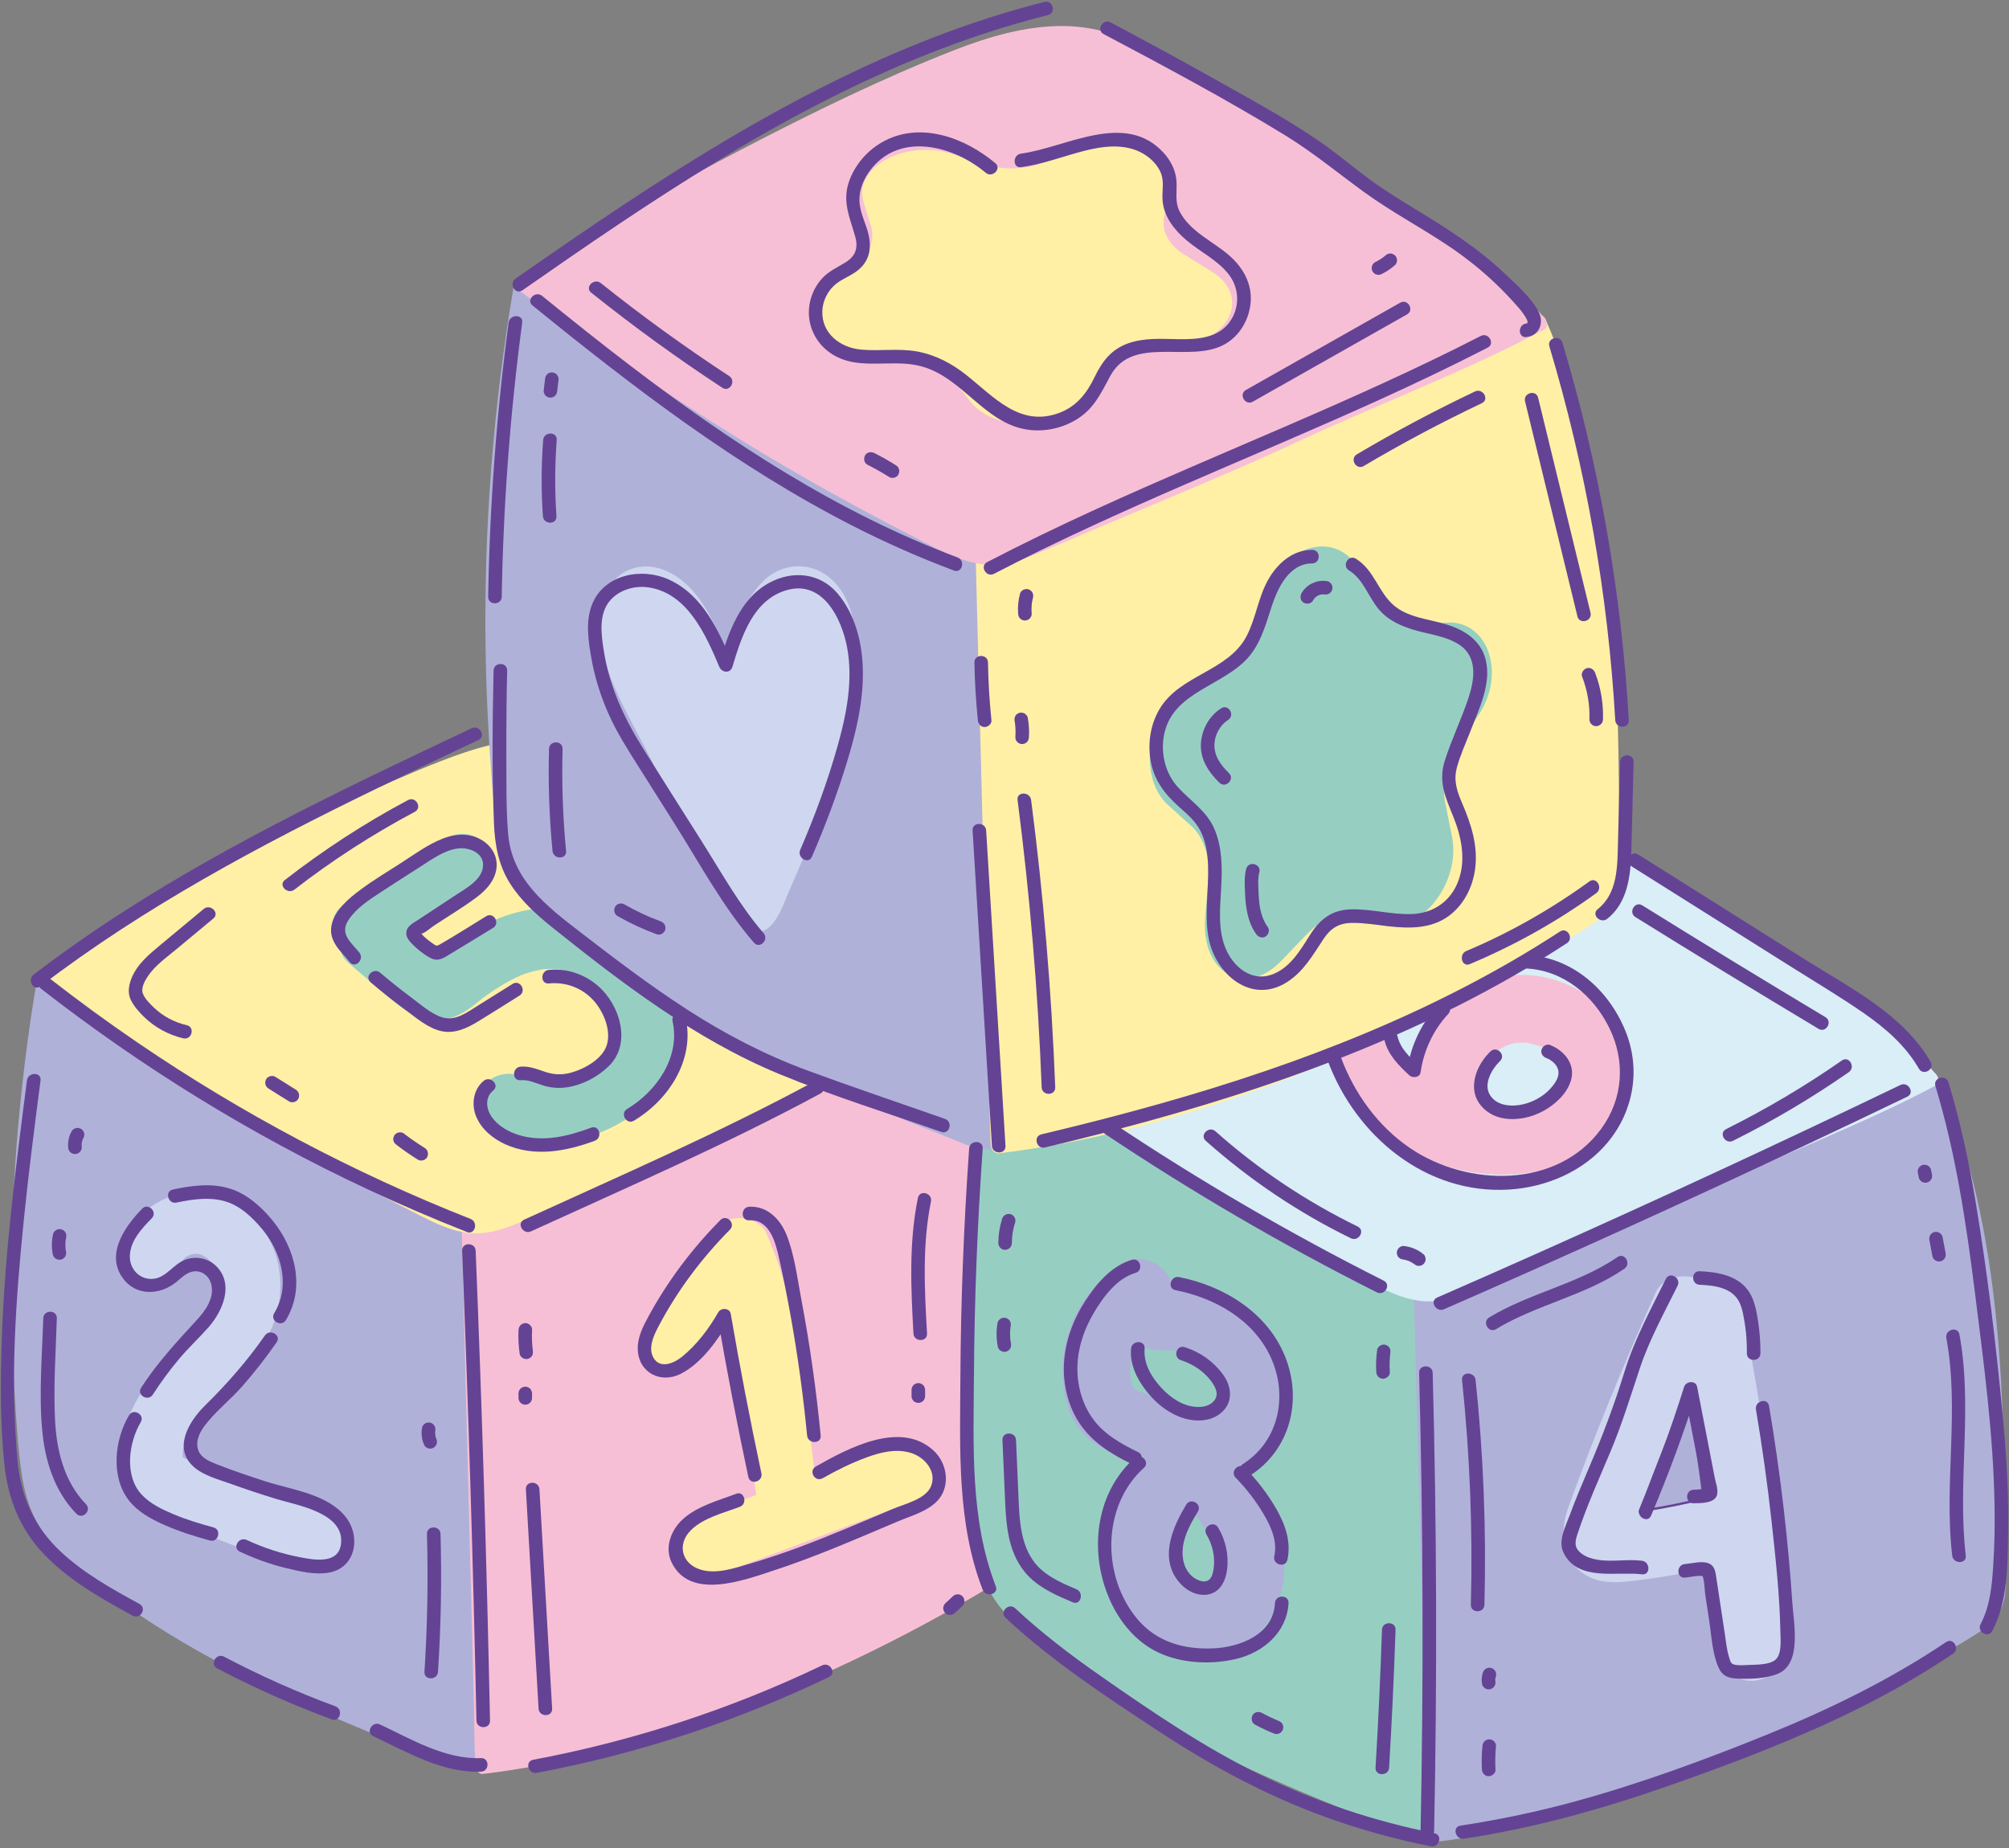 <?xml version="1.0" encoding="UTF-8"?><svg xmlns="http://www.w3.org/2000/svg" xmlns:xlink="http://www.w3.org/1999/xlink" height="245.3" preserveAspectRatio="xMidYMid meet" version="1.0" viewBox="79.0 89.8 266.6 245.3" width="266.6" zoomAndPan="magnify"><rect x="79.0" y="89.8" width="266.6" height="245.3" fill="#808080" stroke="none"/><g id="change1_2"><path d="M146.849,261.066c-0.057-1.873-0.128-3.745-0.213-5.617c-0.002-0.054-0.013-0.103-0.022-0.153 c-0.027-0.274-0.169-0.539-0.479-0.721c-2.013-1.181-4.025-2.361-6.038-3.542c-4.833-2.835-9.667-5.67-14.5-8.506 c-5.847-3.43-11.694-6.86-17.541-10.29c-5.054-2.965-10.107-5.929-15.161-8.894c-2.445-1.434-4.855-2.988-7.36-4.317 c-0.035-0.018-0.068-0.04-0.102-0.06c-0.517-0.304-1.376-0.051-1.487,0.605c-2.482,14.594-3.647,29.405-3.423,44.208 c0.056,3.704,0.197,7.408,0.425,11.105c0.219,3.551,0.425,7.137,0.951,10.659c0.493,3.297,1.599,6.302,3.743,8.887 c2.072,2.498,4.734,4.514,7.309,6.463c10.611,8.034,22.751,13.707,34.988,18.785c3.079,1.278,6.173,2.519,9.269,3.754 c1.527,0.609,3.156,1.435,4.847,1.326c1.346-0.086,2.508-0.769,3.264-1.878c1.562-2.289,1.207-5.49,1.211-8.102 c0.005-3.67,0.042-7.341,0.096-11.01C146.837,289.535,147.28,275.301,146.849,261.066z" fill="#b0b1d9"/></g><g id="change2_1"><path d="M218.714,287.613c-0.054-10.271-0.11-20.563-1.081-30.797c-0.962-10.137-2.82-20.254-6.491-29.784 c-0.447-1.159-0.922-2.307-1.415-3.447c-0.147-0.34-0.395-0.495-0.662-0.521c-0.144-0.023-0.305-0.011-0.482,0.056 c-2.249,0.853-4.498,1.706-6.747,2.559c-5.374,2.038-10.748,4.076-16.122,6.114c-6.526,2.475-13.051,4.949-19.577,7.424 c-5.62,2.131-11.241,4.263-16.861,6.394c-2.743,1.04-5.501,2.048-8.231,3.122c-0.038,0.015-0.076,0.029-0.115,0.044 c-0.413,0.157-0.755,0.503-0.743,0.976c0.063,2.462,0.126,4.923,0.19,7.385c0.153,5.941,0.305,11.882,0.458,17.823 c0.184,7.162,0.368,14.324,0.552,21.486c0.16,6.214,0.319,12.428,0.479,18.642c0.077,3,0.055,6.021,0.232,9.017 c0.003,0.042,0.002,0.084,0.003,0.126c0.013,0.497,0.456,1.081,1.012,1.012c9.791-1.204,19.398-3.589,28.728-6.771 c9.607-3.276,18.94-7.371,27.923-12.09c4.328-2.274,8.577-4.698,12.734-7.272c1.864-1.154,4.114-2.267,5.34-4.161 C219.184,292.877,218.727,289.961,218.714,287.613z" fill="#f7bfd5"/></g><g id="change3_1"><path d="M209.569,223.381c-5.79-6.738-13.53-11.337-20.982-15.99c-4.263-2.662-8.526-5.323-12.789-7.985 c-4.055-2.532-8.069-5.153-12.191-7.576c-3.919-2.305-8.064-3.984-12.672-4.013c-4.649-0.029-9.197,1.337-13.486,3.019 c-8.626,3.384-17.024,7.512-25.246,11.774c-9.244,4.791-18.265,10.007-27.039,15.612c-0.739,0.038-1.235,1.141-0.615,1.789 c0.107,0.135,0.243,0.241,0.398,0.306c15.374,10.896,26.949,18.786,43.604,27.6c2.046,1.083,4.099,2.151,6.163,3.199 c2.032,1.032,4.123,2.049,6.413,2.318c2.269,0.267,4.433-0.396,6.509-1.249c2.224-0.914,4.429-1.874,6.642-2.812 c8.604-3.647,17.282-7.161,25.75-11.118c8.914-4.166,20.257-8.459,29.541-13.442C210.076,224.54,209.904,223.77,209.569,223.381 z" fill="#fff0a6"/></g><g id="change3_2"><path d="M203.196,283.987c-0.63-1.946-2.877-3.65-5.015-2.847c-3.685,1.384-7.369,2.767-11.054,4.151 c-0.409-3.242-0.816-6.485-1.234-9.726c-0.608-4.725-1.238-9.466-2.424-14.087c-0.707-2.757-1.66-5.406-2.779-8.021 c-0.484-1.132-1.844-1.794-2.978-1.946c-1.178-0.158-2.622,0.146-3.425,1.121c-3.449,4.189-6.686,8.554-9.651,13.098 c-1.168,1.79-0.419,4.584,1.463,5.578c2.034,1.075,4.332,0.448,5.578-1.463c1.288-1.974,2.628-3.913,4.015-5.819 c0.837,3.349,1.398,6.772,1.87,10.194c0.62,4.661,1.196,9.328,1.784,13.993c-2.313,0.868-4.625,1.737-6.938,2.605 c-1.017,0.382-1.871,0.907-2.436,1.874c-0.511,0.874-0.728,2.162-0.411,3.141c0.63,1.946,2.877,3.65,5.015,2.847 c8.591-3.226,17.182-6.452,25.773-9.677c1.017-0.382,1.871-0.907,2.436-1.874C203.297,286.254,203.513,284.966,203.196,283.987z" fill="#fff0a6"/></g><g fill="#ced7ef" id="change4_1"><path d="M107.144,257.472C106.953,257.225,106.719,257.01,107.144,257.472L107.144,257.472z" fill="inherit"/><path d="M121.726,290.044c-4.737-1.256-9.38-2.839-13.904-4.721c-1.541-0.663-3.064-1.366-4.574-2.098 c-0.015-0.302-0.015-0.604,0.003-0.906c0.121-0.625,0.296-1.236,0.52-1.833c0.242-0.499,0.503-0.988,0.805-1.456 c0.095-0.147,0.193-0.293,0.294-0.437c0.015-0.021,0.045-0.062,0.078-0.106c0.033-0.041,0.063-0.078,0.078-0.096 c0.174-0.208,0.351-0.412,0.532-0.614c1.088-1.213,2.29-2.317,3.463-3.446c2.789-2.686,5.2-5.644,6.441-9.364 c1.225-3.671,0.953-7.866-1.026-11.225c-1.948-3.306-5.473-5.697-9.381-5.706c-4.352-0.009-8.478,2.793-9.722,7.015 c-0.603,2.045,0.727,4.532,2.847,5.015c2.183,0.498,4.361-0.654,5.01-2.836c0.063-0.111,0.123-0.225,0.19-0.335 c0.068-0.072,0.135-0.145,0.208-0.213c0.005-0.004,0.012-0.01,0.017-0.015c0.171-0.11,0.356-0.194,0.536-0.287 c0.208-0.067,0.421-0.122,0.635-0.17c0.168-0.007,0.338-0.004,0.506,0.001c0.174,0.042,0.346,0.091,0.516,0.146 c0.216,0.117,0.43,0.241,0.643,0.37c0.166,0.148,0.325,0.304,0.478,0.467c0.156,0.166,0.292,0.352,0.447,0.517 c-0.092-0.098-0.161-0.172-0.222-0.239c0.035,0.045,0.069,0.092,0.096,0.135c0.146,0.229,0.277,0.467,0.4,0.708 c0.155,0.43,0.276,0.868,0.367,1.315c0.032,0.494,0.031,0.988-0.004,1.481c-0.139,0.752-0.341,1.486-0.61,2.203 c-0.234,0.491-0.483,0.973-0.77,1.436c-0.191,0.309-0.399,0.604-0.608,0.9c-0.138,0.167-0.275,0.335-0.417,0.499 c-1.018,1.17-2.149,2.232-3.269,3.303c-1.176,1.125-2.345,2.262-3.363,3.535c-1.297,1.622-2.24,3.224-3.012,5.155 c-0.619,1.549-0.955,3.332-0.884,4.998c0.099,2.308,0.83,5.428,3.015,6.625c3.252,1.781,6.802,3.176,10.255,4.508 c3.67,1.417,7.417,2.625,11.218,3.634c2.059,0.546,4.523-0.687,5.015-2.848C125.061,292.921,123.932,290.629,121.726,290.044z" fill="inherit"/></g><g id="change5_1"><path d="M168.847,222.539c-0.906-2.598-2.427-4.913-4.377-6.852c-3.55-3.53-8.569-5.919-13.659-5.385 c-3.087,0.324-5.946,1.295-8.653,2.818c-1.078,0.606-2.109,1.292-3.101,2.03c-0.732,0.545-1.454,1.105-2.162,1.682 c-0.03-0.019-0.061-0.037-0.091-0.056c-0.015-0.01-0.02-0.012-0.033-0.021c-0.044-0.039-0.087-0.078-0.131-0.114 c-0.63-0.531-1.255-1.069-1.882-1.604c-0.548-0.467-1.095-0.934-1.643-1.401c0.831-0.584,1.669-1.157,2.523-1.708 c2.193-1.415,4.458-2.714,6.783-3.901c1.903-0.972,2.609-3.8,1.463-5.578c-1.252-1.942-3.543-2.502-5.578-1.463 c-5.044,2.576-9.733,5.716-14.143,9.264c-0.762,0.613-1.194,1.95-1.194,2.883c0,1,0.444,2.194,1.194,2.883 c0.014,0.013,0.03,0.025,0.045,0.038c0.181,0.569,0.502,1.095,0.994,1.514c1.663,1.418,3.326,2.837,4.989,4.255 c2.014,1.717,4.27,3.608,7.111,3.373c1.893-0.156,3.282-0.94,4.732-2.092c0.341-0.271,0.679-0.547,1.017-0.822 c0.165-0.123,0.329-0.245,0.495-0.366c1.415-1.023,2.916-1.92,4.505-2.642c0.961-0.365,1.944-0.647,2.956-0.829 c0.713-0.06,1.425-0.062,2.138-0.004c0.673,0.128,1.33,0.308,1.973,0.541c0.658,0.308,1.298,0.65,1.905,1.052 c0.165,0.109,0.324,0.226,0.487,0.338c0.328,0.278,0.653,0.555,0.964,0.853c0.313,0.3,0.615,0.612,0.905,0.935 c0.134,0.15,0.261,0.305,0.392,0.457c0.446,0.623,0.834,1.28,1.166,1.968c0.157,0.441,0.285,0.889,0.38,1.348 c0.018,0.297,0.021,0.594,0.007,0.892c-0.068,0.308-0.153,0.611-0.255,0.91c-0.152,0.31-0.313,0.615-0.494,0.91 c-0.124,0.201-0.253,0.397-0.388,0.591c-0.011,0.016-0.028,0.039-0.046,0.064c-0.08,0.098-0.168,0.206-0.204,0.247 c-0.124,0.142-0.252,0.282-0.382,0.418c-0.26,0.273-0.532,0.536-0.814,0.786c-0.105,0.093-0.213,0.183-0.32,0.273 c-0.269,0.191-0.539,0.38-0.819,0.554c-0.535,0.333-1.096,0.618-1.667,0.881c-0.933,0.349-1.891,0.61-2.873,0.782 c-0.953,0.09-1.908,0.092-2.862,0.004c-0.926-0.168-1.829-0.419-2.707-0.769c-0.919-0.367-2.325-0.067-3.141,0.411 c-0.846,0.495-1.652,1.465-1.874,2.436c-0.238,1.044-0.186,2.215,0.411,3.141c0.61,0.947,1.396,1.458,2.436,1.874 c3.92,1.565,8.668,1.498,12.614,0.054c4.314-1.578,8.396-4.601,10.335-8.882C169.565,228.664,169.892,225.536,168.847,222.539z" fill="#96cfc2"/></g><g id="change5_2"><path d="M273.211,270.092c-0.057-1.873-0.128-3.745-0.213-5.617c-0.002-0.054-0.013-0.103-0.022-0.153 c-0.027-0.274-0.169-0.539-0.479-0.721c-2.013-1.181-4.025-2.361-6.038-3.542c-4.833-2.835-9.667-5.67-14.5-8.506 c-5.847-3.43-11.694-6.86-17.541-10.29c-5.054-2.965-10.107-5.929-15.161-8.894c-2.445-1.434-4.855-2.988-7.36-4.317 c-0.035-0.018-0.068-0.04-0.102-0.06c-0.517-0.304-1.376-0.051-1.487,0.605c-2.482,14.594-3.647,29.405-3.423,44.208 c0.056,3.704,0.197,7.408,0.425,11.105c0.219,3.551,0.425,7.137,0.951,10.658c0.493,3.297,1.599,6.302,3.743,8.887 c2.072,2.498,4.734,4.514,7.309,6.463c10.611,8.034,22.751,13.707,34.988,18.785c3.079,1.278,6.173,2.519,9.269,3.754 c1.527,0.609,3.156,1.435,4.847,1.326c1.346-0.086,2.508-0.769,3.264-1.878c1.562-2.289,1.207-5.49,1.211-8.102 c0.005-3.67,0.042-7.341,0.096-11.01C273.199,298.561,273.642,284.326,273.211,270.092z" fill="#96cfc2"/></g><g id="change1_3"><path d="M345.076,296.639c-0.054-10.271-0.11-20.563-1.081-30.797c-0.962-10.137-2.82-20.254-6.491-29.784 c-0.447-1.159-0.922-2.307-1.415-3.447c-0.147-0.34-0.395-0.495-0.662-0.521c-0.145-0.023-0.305-0.011-0.482,0.056 c-2.249,0.853-4.498,1.706-6.747,2.559c-5.374,2.038-10.748,4.076-16.122,6.114c-6.526,2.475-13.051,4.949-19.577,7.424 c-5.62,2.131-11.241,4.263-16.861,6.394c-2.743,1.04-5.501,2.048-8.231,3.122c-0.038,0.015-0.076,0.029-0.115,0.044 c-0.413,0.157-0.755,0.503-0.743,0.976c0.063,2.462,0.126,4.923,0.19,7.385c0.153,5.941,0.305,11.882,0.458,17.823 c0.184,7.162,0.368,14.324,0.552,21.486c0.16,6.214,0.319,12.428,0.479,18.642c0.077,3,0.055,6.021,0.232,9.017 c0.003,0.042,0.002,0.084,0.003,0.126c0.013,0.497,0.456,1.081,1.012,1.012c9.791-1.204,19.398-3.589,28.728-6.771 c9.607-3.276,18.94-7.371,27.923-12.09c4.328-2.274,8.577-4.698,12.734-7.272c1.864-1.154,4.114-2.267,5.34-4.161 C345.546,301.903,345.089,298.987,345.076,296.639z" fill="#b0b1d9"/></g><g id="change6_1"><path d="M335.931,232.407c-5.79-6.738-13.53-11.337-20.982-15.99c-4.263-2.662-8.526-5.323-12.789-7.985 c-4.055-2.532-8.069-5.153-12.191-7.576c-3.919-2.305-8.064-3.984-12.672-4.013c-4.649-0.029-9.197,1.337-13.486,3.019 c-8.626,3.384-17.024,7.512-25.246,11.774c-9.244,4.791-18.265,10.007-27.039,15.612c-0.739,0.038-1.235,1.141-0.615,1.789 c0.107,0.135,0.243,0.241,0.398,0.306c15.374,10.896,26.949,18.786,43.604,27.6c2.046,1.083,4.099,2.151,6.163,3.199 c2.032,1.032,4.123,2.049,6.413,2.318c2.269,0.267,4.433-0.396,6.509-1.249c2.224-0.914,4.429-1.874,6.642-2.812 c8.604-3.647,17.282-7.161,25.75-11.118c8.914-4.166,20.257-8.459,29.541-13.442 C336.438,233.566,336.266,232.796,335.931,232.407z" fill="#d9eef6"/></g><g fill="#f7bfd5" id="change2_3"><path d="M280.632,219.199c-7.226,0.224-12.702,5.64-14.018,12.22c-0.085-0.096-0.171-0.192-0.256-0.289 c0.104,0.126-0.128-0.115-0.223-0.252c-0.015-0.017-0.03-0.034-0.046-0.051c0.018,0.02,0.027,0.03,0.043,0.047 c-0.002-0.003-0.005-0.006-0.007-0.009c-0.272-0.406-0.549-0.804-0.796-1.226c-0.123-0.21-0.241-0.423-0.355-0.639 c-0.097-0.184-0.188-0.372-0.277-0.56c-0.204-0.576-0.403-1.148-0.542-1.745c-0.055-0.239-0.111-0.491-0.152-0.741 c-0.005-0.187-0.015-0.436-0.019-0.509c-0.026-0.582-0.101-1.411,0.049-2.009c0.038-0.122,0.073-0.241,0.086-0.305 c0.074-0.344,0.162-0.684,0.263-1.021c0.076-0.252,0.173-0.498,0.254-0.748c0.07-0.147,0.139-0.294,0.215-0.437 c0.108-0.204,0.222-0.407,0.342-0.604c0.137-0.226,1.053-1.323,0.303-0.498c0.156-0.172,0.302-0.348,0.463-0.516 c0.153-0.16,1.296-1.145,0.395-0.451c1.858-1.431,3.047-3.935,1.614-6.157c-1.183-1.835-4.162-3.151-6.157-1.614 c-3.142,2.42-5.429,5.561-6.331,9.483c-0.833,3.62-0.629,7.469,0.794,10.913c3.011,7.286,10.084,12.595,17.848,13.859 c4.591,0.748,9.038,0.366,13.319-1.506c3.621-1.584,6.887-4.765,7.928-8.657C297.712,226.418,288.819,218.945,280.632,219.199z M286.546,231.52C286.459,231.354,286.332,230.798,286.546,231.52L286.546,231.52z M285.884,230.407 C285.751,230.212,285.615,229.978,285.884,230.407L285.884,230.407z M286.691,232.72c-0.038,0.134-0.076,0.268-0.101,0.402 c-0.001,0.007,0,0.006-0.001,0.013c-0.014,0.021-0.02,0.027-0.036,0.051c-0.161,0.244-0.319,0.505-0.47,0.755 c-0.035,0.03-0.056,0.045-0.102,0.087c-0.229,0.204-0.432,0.439-0.661,0.645c-0.066,0.06-0.19,0.151-0.293,0.224 c-0.497,0.324-1.002,0.621-1.535,0.885c-0.137,0.056-0.413,0.174-0.513,0.209c-0.335,0.117-0.673,0.223-1.016,0.317 c-0.342,0.094-0.687,0.176-1.034,0.248c-0.119,0.025-0.454,0.081-0.58,0.107c-0.605,0.065-1.218,0.097-1.825,0.098 c-0.357,0.001-0.714-0.01-1.071-0.03c-0.138-0.008-0.972-0.099-1.022-0.09c-0.346-0.058-0.69-0.125-1.03-0.202 c0.008-0.394-0.013-0.795-0.099-1.206c-0.02-0.096-0.036-0.162-0.049-0.215c-0.011-0.21-0.026-0.419-0.028-0.629 c-0.002-0.147-0.029-0.45-0.018-0.701c0.014-0.039,0.029-0.086,0.043-0.145c0.136-0.56,0.287-1.103,0.453-1.654 c0.008-0.026,0.012-0.043,0.019-0.066c0.021-0.036,0.043-0.073,0.071-0.123c0.168-0.302,0.323-0.605,0.506-0.899 c0.101-0.162,0.636-0.827,0.306-0.452c0.078-0.092,0.155-0.185,0.237-0.274c0.234-0.253,0.487-0.479,0.733-0.72 c0.013-0.013,0.018-0.018,0.029-0.029c0.312-0.207,0.63-0.396,0.954-0.578c0.118-0.057,0.438-0.218,0.578-0.262 c0.33-0.102,0.66-0.173,0.995-0.254c0.029-0.007,0.047-0.012,0.072-0.018c0.029,0.001,0.053,0.002,0.089,0.002 c0.228,0.002,0.457-0.021,0.685-0.021c0.142,0,0.407-0.021,0.643-0.014c0.055,0.013,0.116,0.028,0.209,0.05 c0.564,0.13,1.108,0.275,1.659,0.449c0.04,0.013,0.069,0.021,0.101,0.03c0.028,0.017,0.053,0.033,0.089,0.054 c0.296,0.173,0.606,0.321,0.898,0.503c0.146,0.092,0.67,0.518,0.532,0.387c0.061,0.054,0.123,0.105,0.182,0.161 c0.231,0.217,0.436,0.454,0.652,0.684c0.212,0.338,0.418,0.67,0.606,1.023c0.007,0.023,0.011,0.035,0.018,0.061 c0.033,0.112,0.109,0.615,0.148,0.751C286.701,232.503,286.688,232.666,286.691,232.72z" fill="inherit"/><path d="M266.358,231.13c-0.033-0.04-0.108-0.125-0.226-0.256c0.001,0.001,0.002,0.003,0.003,0.004 C266.21,230.962,266.284,231.046,266.358,231.13z" fill="inherit"/></g><g fill="#b0b1d9" id="change1_1"><path d="M236.062,299.677c0.057,0.061,0.114,0.121,0.171,0.182c0.013,0.008-0.034-0.048-0.19-0.206 C236.048,299.661,236.055,299.669,236.062,299.677z" fill="inherit"/><path d="M244.058,284.619c1.351-0.882,2.634-1.883,3.638-3.136c1.754-2.19,2.871-4.808,2.589-7.669 c-0.292-2.956-1.644-5.469-3.597-7.673c-1.608-1.815-3.73-3.368-5.914-4.419c-2.088-1.005-4.126-1.546-6.284-1.613 c-0.102-0.341-0.237-0.677-0.441-0.994c-1.28-1.985-4.033-2.967-6.157-1.614c-3.661,2.331-6.415,6.015-7.416,10.267 c-1.014,4.306-0.584,10.067,3.086,13.079c1.151,0.945,2.316,1.506,3.697,2.061c0.182,0.073,0.366,0.143,0.549,0.214 c0.056,0.022,0.271,0.109,0.415,0.166c0.087,0.04,0.173,0.08,0.187,0.088c0.31,0.162,0.621,0.32,0.926,0.494 c0.233,0.133,0.453,0.284,0.679,0.428c-0.656,0.848-1.248,1.763-1.757,2.765c-2.086,4.11-2.967,9.008-1.625,13.501 c1.355,4.537,5.022,8.398,9.837,9.106c2.524,0.371,5.038,0.121,7.284-1.195c2.322-1.361,3.84-3.535,4.815-5.99 c1.834-4.619,0.612-10.107-1.85-14.25C245.947,286.938,245.042,285.745,244.058,284.619z M229.327,273.835 C229.388,273.972,229.376,273.986,229.327,273.835L229.327,273.835z M235.04,297.055c0-0.003,0-0.006,0-0.009 C235.143,297.423,235.071,297.533,235.04,297.055z M240.399,298.38c-0.011,0.085-0.026,0.182-0.044,0.24 c-0.075,0.242-0.135,0.503-0.201,0.746c-0.019,0.069-0.032,0.107-0.046,0.152c-0.093,0.177-0.188,0.352-0.281,0.529 c-0.007,0.014-0.036,0.062-0.07,0.117c-0.088,0.08-0.324,0.341-0.506,0.529c-0.075,0.047-0.154,0.093-0.19,0.098 c-0.008,0.001-0.029,0.006-0.054,0.013c-0.111,0.02-0.236,0.048-0.299,0.069c-0.002,0-0.004,0-0.006,0 c-0.159-0.003-0.346-0.02-0.504-0.004c-0.295-0.081-0.592-0.166-0.888-0.242c-0.166-0.093-0.338-0.177-0.5-0.276 c-0.069-0.042-0.135-0.088-0.202-0.132c-0.059-0.049-0.153-0.132-0.27-0.248c-0.036-0.036-0.07-0.074-0.105-0.112 c-0.015-0.009-0.097-0.09-0.171-0.182c-0.028-0.03-0.055-0.061-0.084-0.09c0.027,0.027,0.042,0.043,0.065,0.066 c-0.024-0.031-0.046-0.062-0.062-0.091c-0.125-0.224-0.263-0.448-0.393-0.669c-0.011-0.019-0.053-0.102-0.093-0.182 c-0.03-0.074-0.059-0.147-0.066-0.168c-0.077-0.249-0.157-0.495-0.223-0.748c-0.064-0.247-0.099-0.505-0.166-0.75 c-0.03-0.458-0.051-0.915-0.04-1.374c0.005-0.212,0.062-0.771,0.06-0.874c0.168-0.914,0.409-1.805,0.723-2.682 c0.006-0.017,0.027-0.066,0.051-0.122c0.067-0.134,0.166-0.332,0.194-0.388c0.203-0.401,0.423-0.793,0.66-1.176 c0.034-0.055,0.127-0.194,0.227-0.344c0.404,0.434,0.79,0.881,1.151,1.347c0.065,0.103,0.349,0.506,0.425,0.621 c0.315,0.476,0.608,0.967,0.874,1.472c0.099,0.188,0.181,0.392,0.288,0.576c0.019,0.033,0.027,0.043,0.041,0.066 c0.005,0.017,0.006,0.021,0.012,0.041c0.182,0.543,0.374,1.072,0.513,1.629c0.046,0.184,0.142,0.861,0.17,0.95 c0.026,0.405,0.048,0.809,0.032,1.215C240.418,298.128,240.408,298.254,240.399,298.38z M241.257,275.039 C241.342,274.742,241.359,274.81,241.257,275.039L241.257,275.039z M241.251,275.051c-0.029,0.063-0.063,0.133-0.11,0.214 c-0.022,0.037-0.046,0.072-0.068,0.108c0.01-0.003-0.063,0.131-0.152,0.241c-0.025,0.039-0.051,0.077-0.074,0.117 c0.025-0.043,0.042-0.07,0.062-0.104c-0.018,0.022-0.037,0.043-0.055,0.061c-0.31,0.294-0.628,0.589-0.932,0.889 c-0.175,0.122-0.349,0.245-0.527,0.362c-0.51,0.335-1.037,0.643-1.565,0.949c-0.249,0.144-0.489,0.295-0.734,0.443 c-2.106-1.605-4.223-2.846-6.711-3.817c-0.129-0.05-0.258-0.1-0.387-0.149c-0.111-0.057-0.222-0.114-0.333-0.17 c-0.046-0.027-0.091-0.054-0.137-0.081c-0.068-0.094-0.127-0.175-0.051-0.036c-0.054-0.096-0.109-0.191-0.163-0.287 c-0.013-0.041-0.023-0.069-0.039-0.13c-0.063-0.246-0.136-0.486-0.19-0.733c-0.02-0.091-0.058-0.483-0.08-0.632 c-0.004-0.282-0.018-0.562-0.011-0.844c0.005-0.225,0.033-0.451,0.037-0.676c0.115-0.497,0.207-0.991,0.36-1.48 c0.053-0.169,0.13-0.339,0.173-0.511c0.007-0.027,0.006-0.032,0.009-0.05c0.008-0.015,0.011-0.019,0.02-0.037 c0.122-0.232,0.242-0.463,0.365-0.692c1.07,0.889,2.528,1.19,4.102,0.95c-0.846,0.129,0.346,0.073,0.642,0.069 c0.016,0.007,0.019,0.01,0.039,0.018c0.187,0.071,0.411,0.095,0.605,0.15c0.27,0.076,0.531,0.168,0.796,0.26 c-0.176-0.061-0.715-0.357,0.09,0.042c0.507,0.251,1.003,0.52,1.486,0.816c0.376,0.231,0.734,0.484,1.096,0.734 c0.178,0.16,0.365,0.311,0.541,0.473c0.339,0.313,0.663,0.643,0.97,0.989c0.053,0.06,0.103,0.122,0.155,0.182 c0.043,0.076,0.251,0.371,0.308,0.464c0.201,0.326,0.54,1.241,0.298,0.442c0.067,0.223,0.137,0.481,0.22,0.702 c0.005,0.013,0.008,0.028,0.012,0.042c-0.019,0.339-0.061,0.653,0.031,0.33c-0.01,0.028-0.026-0.05-0.025-0.311 c0.035,0.131,0.036,0.268,0.027,0.307c0.015-0.054,0.034-0.125,0.057-0.216C241.355,274.648,241.303,274.849,241.251,275.051z" fill="inherit"/><path d="M240.921,275.613c0.051-0.08,0.101-0.161,0.152-0.241c-0.007,0.002-0.058,0.076-0.164,0.254 C240.913,275.622,240.917,275.618,240.921,275.613z" fill="inherit"/></g><path d="M296.977,289.08c-0.181,0.481-0.358,0.964-0.538,1.445c0.27-0.037,0.654-0.089,0.649-0.088 c2.75-0.407,5.472-0.963,8.169-1.629c-0.617-4.96-1.361-9.896-2.245-14.899C300.943,278.827,298.972,283.777,296.977,289.08z" fill="none" stroke="#644394" stroke-miterlimit="10" stroke-width=".6"/><g id="change4_2"><path d="M314.847,293.952c0.512-0.964,0.697-2.089,0.342-3.186c-0.191-0.591-0.497-1.132-0.882-1.602 c-1.067-8.851-2.486-17.659-4.275-26.39c-0.468-2.286-3.269-3.817-5.464-3.157c-1.969-0.858-4.883-0.448-5.856,1.738 c-4.168,9.361-8.1,18.852-11.586,28.49c-0.993,2.745-1.041,6.023,1.23,8.189c2.328,2.22,5.374,1.844,8.275,1.472 c3.239-0.415,6.441-0.986,9.613-1.705c0.324,3.466,0.595,6.978,0.813,10.579c0.142,2.345,1.968,4.613,4.5,4.5 c2.316-0.104,4.652-1.984,4.5-4.5C315.766,303.563,315.354,298.753,314.847,293.952z M297.089,290.438 c0.005-0.001-0.379,0.051-0.649,0.088c0.18-0.482,0.357-0.964,0.538-1.445c1.995-5.304,3.966-10.254,6.036-15.17 c0.884,5.003,1.628,9.939,2.245,14.899C302.562,289.475,299.839,290.031,297.089,290.438z" fill="#ced7ef"/></g><g id="change1_4"><path d="M215.648,173c-0.062-2.039-0.139-4.078-0.231-6.116c-0.003-0.059-0.014-0.112-0.024-0.166 c-0.029-0.299-0.184-0.587-0.522-0.785c-2.191-1.285-4.382-2.571-6.573-3.856c-5.262-3.087-10.524-6.173-15.786-9.26 c-6.366-3.734-12.731-7.468-19.097-11.202c-5.502-3.227-11.004-6.455-16.506-9.682c-2.662-1.562-5.286-3.253-8.013-4.7 c-0.038-0.02-0.074-0.043-0.111-0.065c-0.563-0.33-1.498-0.055-1.619,0.659c-2.702,15.888-3.97,32.013-3.727,48.129 c0.061,4.033,0.214,8.065,0.462,12.09c0.238,3.866,0.463,7.77,1.036,11.604c0.536,3.589,1.741,6.861,4.075,9.675 c2.256,2.719,5.154,4.914,7.957,7.036c11.552,8.746,24.769,14.923,38.091,20.451c3.352,1.391,6.72,2.742,10.091,4.087 c1.663,0.663,3.436,1.562,5.277,1.444c1.465-0.094,2.731-0.838,3.554-2.044c1.7-2.492,1.314-5.977,1.318-8.82 c0.005-3.996,0.046-7.992,0.105-11.987C215.634,203.994,216.117,188.497,215.648,173z" fill="#b0b1d9"/></g><g id="change3_3"><path d="M293.887,201.901c-0.059-11.182-0.12-22.387-1.177-33.529c-1.047-11.036-3.07-22.051-7.067-32.425 c-0.486-1.262-1.003-2.511-1.54-3.753c-0.16-0.371-0.43-0.539-0.72-0.568c-0.157-0.025-0.332-0.012-0.524,0.061 c-2.449,0.929-4.897,1.857-7.346,2.786c-5.851,2.219-11.701,4.438-17.552,6.656c-7.104,2.694-14.209,5.388-21.313,8.083 c-6.119,2.321-12.238,4.641-18.356,6.961c-2.986,1.132-5.989,2.23-8.961,3.398c-0.041,0.016-0.083,0.032-0.125,0.047 c-0.45,0.171-0.822,0.548-0.809,1.063c0.069,2.68,0.138,5.36,0.207,8.04c0.166,6.468,0.332,12.936,0.499,19.404 c0.2,7.797,0.401,15.595,0.601,23.392c0.174,6.765,0.348,13.531,0.522,20.296c0.084,3.266,0.06,6.555,0.252,9.817 c0.003,0.046,0.002,0.092,0.004,0.138c0.014,0.541,0.497,1.177,1.102,1.102c10.66-1.311,21.119-3.907,31.276-7.371 c10.459-3.567,20.62-8.025,30.4-13.163c4.712-2.476,9.338-5.115,13.864-7.917c2.03-1.257,4.479-2.468,5.814-4.53 C294.398,207.632,293.9,204.458,293.887,201.901z" fill="#fff0a6"/></g><g id="change2_2"><path d="M283.93,131.972c-6.303-7.336-14.731-12.342-22.843-17.408c-4.641-2.898-9.282-5.795-13.923-8.693 c-4.415-2.757-8.785-5.61-13.272-8.249c-4.267-2.509-8.779-4.337-13.796-4.368c-5.061-0.031-10.013,1.455-14.682,3.287 c-9.391,3.685-18.534,8.179-27.485,12.818c-10.064,5.216-19.885,10.894-29.438,16.996c-0.805,0.041-1.345,1.243-0.67,1.947 c0.116,0.147,0.265,0.262,0.433,0.333c16.738,11.862,29.34,20.452,47.472,30.049c2.227,1.179,4.463,2.342,6.71,3.483 c2.212,1.124,4.488,2.23,6.982,2.524c2.471,0.291,4.826-0.431,7.086-1.36c2.421-0.995,4.822-2.04,7.231-3.061 c9.367-3.971,18.815-7.796,28.034-12.104c9.705-4.536,22.054-9.209,32.161-14.635 C284.483,133.234,284.295,132.396,283.93,131.972z" fill="#f7bfd5"/></g><g id="change5_3"><path d="M259.495,165.674l2.008,3.944c1.094,2.135,3.07,3.306,5.285,3.139l4.058-0.318 c5.574-0.462,8.116,6.722,4.321,12.312l-2.754,4.13c-1.5,2.276-2.104,5.101-1.617,7.539l0.892,4.453 c1.222,6.091-4.271,13.042-9.302,11.702l-3.667-1.026c-2.003-0.578-4.326,0.221-6.209,2.157l-3.446,3.581 c-4.728,4.993-10.711,1.716-10.132-5.604l0.424-5.306c0.232-2.888-0.632-5.497-2.314-6.993l-3.086-2.781 c-4.251-3.908-2.501-13.273,2.979-15.691l3.989-1.742c2.178-0.944,3.993-3.131,4.855-5.842l1.582-4.935 C249.542,161.679,256.727,160.186,259.495,165.674z" fill="#96cfc2"/></g><g id="change3_4"><path d="M234.161,115.17l-0.679,3.416c-0.371,1.864,0.611,3.721,2.627,4.969l3.693,2.291 c5.075,3.16,2.642,9.004-4.116,9.87l-4.918,0.627c-2.684,0.341-4.958,1.566-6.083,3.274l-2.06,3.126 c-2.831,4.288-11.607,4.486-14.85,0.358l-2.36-2.997c-1.288-1.633-3.676-2.725-6.386-2.921l-4.966-0.358 c-6.825-0.489-9.816-6.055-5.062-9.437l3.459-2.469c1.888-1.35,2.687-3.237,2.136-5.043l-1.009-3.308 c-1.387-4.542,5.54-8.3,11.722-6.353l4.498,1.422c2.455,0.778,5.336,0.675,7.706-0.279l4.342-1.752 C227.822,107.191,235.095,110.473,234.161,115.17z" fill="#fff0a6"/></g><g id="change4_3"><path d="M192.162,179.372c-0.479,3.298-1.147,6.52-1.902,9.661c-1.587,6.547-3.71,12.729-6.291,18.436 c-0.969,2.118-2.076,6.157-4.539,5.986c-1.239-0.089-2.137-0.935-2.646-1.997c-0.003-0.005-0.007-0.009-0.011-0.014 c-4.252-6.821-7.945-13.894-11.421-20.941c-2.877-5.757-7.563-12.91-6.775-19.18c0.8-6.41,6.789-8.409,11.605-3.89 c2.229,2.122,3.651,5.137,4.873,8.113c0.164,0.399,0.308,0.807,0.469,1.208c0.826-3.673,2.245-7.05,4.408-9.458 c3.392-3.847,9.846-3.135,11.947,3.55C192.773,173.708,192.558,176.634,192.162,179.372z" fill="#ced7ef"/></g><g id="change7_5"><path d="M148.33,128.329c16.887-11.784,34.167-23.499,53.378-31.192c5.334-2.136,10.795-3.938,16.366-5.346 c1.122-0.284,0.647-2.02-0.479-1.736c-20.08,5.077-38.307,15.332-55.466,26.673c-4.953,3.274-9.839,6.649-14.708,10.047 C146.479,127.433,147.377,128.994,148.33,128.329L148.33,128.329z" fill="#644394"/></g><g id="change7_6"><path d="M225.456,94.325c8.114,4.296,16.258,8.639,24.089,13.435c3.705,2.269,6.996,5.009,10.502,7.553 c3.551,2.577,7.439,4.634,11.083,7.069c2.06,1.377,4.012,2.896,5.831,4.58c0.873,0.809,1.715,1.65,2.524,2.524 c0.404,0.437,0.8,0.881,1.188,1.332c0.127,0.148,1.51,1.856,0.877,1.919c-1.142,0.113-1.154,1.915,0,1.8 c1.702-0.169,2.391-1.886,1.629-3.357c-0.981-1.896-2.929-3.578-4.456-5.033c-3.541-3.373-7.607-5.971-11.768-8.501 c-2.101-1.278-4.197-2.568-6.182-4.022c-1.965-1.44-3.824-3.02-5.802-4.443c-4.115-2.96-8.594-5.4-13.002-7.887 c-5.162-2.911-10.365-5.751-15.603-8.524C225.341,92.229,224.431,93.782,225.456,94.325L225.456,94.325z" fill="#644394"/></g><g id="change7_7"><path d="M149.666,130.343c13.379,10.872,27.188,21.458,42.606,29.306c4.329,2.203,8.774,4.172,13.322,5.877 c1.086,0.407,1.555-1.332,0.479-1.736c-15.911-5.965-30.231-15.368-43.667-25.639c-3.874-2.961-7.682-6.006-11.466-9.081 C150.047,128.346,148.766,129.612,149.666,130.343L149.666,130.343z" fill="#644394"/></g><g id="change7_8"><path d="M210.908,165.958c16.592-8.627,34.067-15.344,51.076-23.071c4.859-2.207,9.678-4.503,14.426-6.941 c1.031-0.529,0.121-2.083-0.909-1.554c-16.636,8.541-34.118,15.236-51.106,23.013c-4.852,2.221-9.661,4.537-14.396,6.999 C208.972,164.939,209.881,166.493,210.908,165.958L210.908,165.958z" fill="#644394"/></g><g id="change7_9"><path d="M212.431,241.886c-0.855-13.955-1.71-27.911-2.566-41.866c-0.071-1.151-1.871-1.159-1.8,0 c0.855,13.955,1.71,27.911,2.566,41.866C210.701,243.037,212.502,243.045,212.431,241.886L212.431,241.886z" fill="#644394"/></g><g id="change7_10"><path d="M210.566,185.396c-0.261-2.547-0.414-5.104-0.458-7.664c-0.02-1.157-1.82-1.161-1.8,0 c0.044,2.56,0.197,5.117,0.458,7.664c0.05,0.484,0.378,0.9,0.9,0.9C210.114,186.296,210.616,185.882,210.566,185.396 L210.566,185.396z" fill="#644394"/></g><g id="change7_11"><path d="M204.399,238.298c-6.075-2.129-12.183-4.184-18.224-6.409c-5.669-2.088-10.988-4.86-16.056-8.14 c-4.881-3.16-9.512-6.684-14.114-10.232c-4.504-3.471-9.083-6.984-9.578-13.08c-0.286-3.519-0.215-7.096-0.23-10.625 c-0.016-3.672,0.02-7.343,0.103-11.014c0.026-1.159-1.774-1.158-1.8,0c-0.151,6.742-0.215,13.51,0.048,20.25 c0.112,2.853,0.597,5.588,2.15,8.031c1.455,2.289,3.498,4.131,5.598,5.814c9.276,7.432,19.036,14.871,30.088,19.445 c7.03,2.909,14.359,5.181,21.537,7.696C205.016,240.418,205.487,238.68,204.399,238.298L204.399,238.298z" fill="#644394"/></g><g id="change7_12"><path d="M145.582,169.002c0.204-12.172,1.111-24.322,2.716-36.389c0.152-1.145-1.649-1.133-1.8,0 c-1.605,12.067-2.512,24.217-2.716,36.389C143.763,170.161,145.563,170.161,145.582,169.002L145.582,169.002z" fill="#644394"/></g><g id="change7_13"><path d="M217.673,242.092c18.871-4.491,37.621-10.116,54.985-18.895c4.9-2.477,9.666-5.211,14.266-8.21 c0.967-0.63,0.066-2.189-0.908-1.554c-16.235,10.584-34.443,17.59-53.021,22.84c-5.235,1.48-10.508,2.823-15.8,4.082 C216.069,240.624,216.545,242.361,217.673,242.092L217.673,242.092z" fill="#644394"/></g><g id="change7_14"><path d="M292.294,211.742c2.724-2.162,3.094-5.742,3.187-8.98c0.113-3.945,0.201-7.891,0.301-11.837 c0.03-1.159-1.771-1.158-1.8,0c-0.091,3.56-0.181,7.119-0.272,10.679c-0.079,3.121-0.005,6.733-2.689,8.865 C290.114,211.19,291.396,212.456,292.294,211.742L292.294,211.742z" fill="#644394"/></g><g id="change7_15"><path d="M295.146,185.38c-0.978-16.974-3.93-33.804-8.805-50.092c-0.331-1.107-2.069-0.635-1.736,0.479 c4.83,16.138,7.772,32.796,8.741,49.614C293.412,186.532,295.213,186.54,295.146,185.38L295.146,185.38z" fill="#644394"/></g><g id="change7_16"><path d="M253.126,162.777c-2.513,0.011-4.469,1.676-5.711,3.751c-1.426,2.381-1.708,5.223-2.974,7.671 c-2.456,4.748-8.891,5.135-11.587,9.744c-1.191,2.036-1.559,4.484-1.168,6.796c0.441,2.607,1.907,4.502,3.843,6.209 c1.044,0.921,2.092,1.823,2.747,3.079c0.754,1.447,0.99,3.11,1.041,4.721c0.101,3.152-0.506,6.301,0.045,9.438 c0.851,4.843,5.645,9.02,10.439,5.956c2.221-1.42,3.429-3.602,4.845-5.732c0.958-1.442,2.053-2.107,3.817-2.12 c1.641-0.012,3.269,0.273,4.895,0.457c2.709,0.306,5.581,0.315,7.879-1.364c2.003-1.464,3.19-3.82,3.515-6.247 c0.414-3.085-0.54-5.993-1.745-8.786c-0.669-1.551-1.131-2.954-0.682-4.651c0.445-1.682,1.216-3.323,1.839-4.945 c1.122-2.917,2.805-6.26,1.972-9.465c-0.648-2.492-2.756-3.84-5.075-4.575c-2.351-0.745-5.191-0.91-7.127-2.591 c-2.055-1.785-2.584-4.688-5.007-6.168c-0.991-0.605-1.897,0.951-0.909,1.554c1.907,1.164,2.567,3.532,3.963,5.178 c1.313,1.548,3.168,2.31,5.082,2.836c1.864,0.512,3.961,0.764,5.603,1.854c2.484,1.651,1.998,4.692,1.177,7.142 c-0.936,2.791-2.24,5.462-3.124,8.27c-0.88,2.795,0.118,4.876,1.152,7.439c1.054,2.61,1.662,5.593,0.712,8.327 c-0.978,2.815-3.32,4.467-6.28,4.562c-2.699,0.086-5.345-0.699-8.042-0.626c-2.488,0.068-4.08,1.282-5.376,3.331 c-1.322,2.09-2.716,4.526-5.214,5.365c-2.552,0.857-4.799-0.924-5.865-3.144c-1.266-2.635-0.889-5.742-0.744-8.564 c0.13-2.531,0.125-5.163-0.859-7.544c-1.023-2.472-3.129-3.738-4.867-5.632c-1.569-1.71-2.225-4.07-1.956-6.361 c0.697-5.931,6.975-6.793,10.675-10.266c2.095-1.967,2.823-4.679,3.679-7.323c0.809-2.498,2.32-5.761,5.389-5.774 C254.284,164.572,254.286,162.772,253.126,162.777L253.126,162.777z" fill="#644394"/></g><g id="change7_17"><path d="M211.078,111.452c-4.038-3.395-10.043-5.62-15.002-2.789c-2.018,1.152-3.65,3.034-4.41,5.237 c-0.912,2.645,0.089,4.722,0.809,7.244c0.44,1.542,0.088,2.642-1.28,3.486c-1.07,0.66-2.213,1.154-3.08,2.099 c-1.69,1.843-2.252,4.523-1.345,6.864c0.94,2.426,3.113,3.916,5.636,4.305c2.951,0.455,5.937-0.261,8.857,0.522 c5.455,1.463,8.332,7.492,13.986,8.388c2.293,0.363,4.712-0.151,6.681-1.379c2.279-1.422,3.184-3.473,4.414-5.741 c2.993-5.521,10.586-1.566,15.221-4.218c1.991-1.139,3.218-3.296,3.403-5.557c0.198-2.424-0.984-4.549-2.753-6.127 c-2.176-1.941-5.253-3.192-6.654-5.881c-0.771-1.481-0.258-2.895-0.479-4.456c-0.179-1.269-0.796-2.412-1.653-3.356 c-5.115-5.636-12.968-0.702-18.928,0.094c-1.131,0.151-1.146,1.953,0,1.8c2.801-0.374,5.4-1.379,8.117-2.099 c2.599-0.689,5.632-1.128,8.074,0.297c0.965,0.563,1.828,1.393,2.295,2.421c0.583,1.282,0.173,2.54,0.296,3.878 c0.195,2.115,1.59,3.867,3.158,5.195c1.792,1.518,4.029,2.58,5.528,4.427c1.445,1.781,1.615,4.213,0.387,6.167 c-1.493,2.375-4.365,2.582-6.91,2.544c-2.265-0.035-4.615-0.22-6.788,0.57c-2.196,0.799-3.398,2.386-4.385,4.43 c-1.055,2.184-2.4,3.932-4.754,4.799c-5.158,1.899-8.599-2.108-12.253-5.021c-1.944-1.55-4.129-2.707-6.595-3.152 c-2.474-0.446-4.954-0.007-7.436-0.247c-2.712-0.262-5.186-2.108-5.111-5.057c0.032-1.274,0.604-2.533,1.528-3.408 c0.83-0.786,1.94-1.177,2.872-1.819c2.172-1.496,2.239-3.693,1.434-6.012c-0.468-1.35-1.038-2.643-0.886-4.106 c0.125-1.207,0.646-2.362,1.364-3.331c3.883-5.245,11.082-3.342,15.369,0.262C210.686,113.466,211.966,112.199,211.078,111.452 L211.078,111.452z" fill="#644394"/></g><g id="change7_18"><path d="M180.326,213.646c-3.176-3.667-5.573-8.012-8.154-12.101c-2.656-4.208-5.334-8.402-7.966-12.624 c-2.453-3.935-4.327-8.05-5.065-12.66c-0.352-2.196-0.756-4.973,0.843-6.79c1.231-1.399,3.253-1.977,5.063-1.713 c5.176,0.755,7.624,6.302,9.408,10.548c0.328,0.78,1.458,0.923,1.736,0c1.2-3.98,2.735-8.901,7.221-10.185 c4.767-1.365,7.276,3.743,8.002,7.612c0.819,4.368-0.087,8.923-1.279,13.133c-1.324,4.679-3.011,9.267-4.943,13.728 c-0.456,1.052,1.095,1.97,1.554,0.908c1.768-4.084,3.331-8.251,4.635-12.507c1.194-3.893,2.17-7.949,2.125-12.046 c-0.039-3.646-0.955-7.534-3.355-10.375c-2.349-2.78-6.038-3.108-9.136-1.386c-3.895,2.164-5.355,6.636-6.561,10.639 c0.579,0,1.157,0,1.736,0c-1.812-4.312-3.912-9.05-8.434-11.109c-3.545-1.614-8.458-0.735-10.121,3.146 c-0.979,2.285-0.575,4.949-0.156,7.321c0.447,2.532,1.222,4.989,2.262,7.338c1.101,2.487,2.572,4.775,4.02,7.069 c1.582,2.506,3.164,5.013,4.746,7.519c3.35,5.308,6.423,11.047,10.545,15.807C179.813,215.796,181.082,214.519,180.326,213.646 L180.326,213.646z" fill="#644394"/></g><g id="change7_19"><path d="M84.379,220.698c13.801-10.552,29.179-18.749,44.765-26.317c4.435-2.154,8.892-4.261,13.35-6.367 c1.047-0.495,0.134-2.047-0.908-1.554c-15.678,7.408-31.417,14.849-46.037,24.231c-4.137,2.655-8.172,5.467-12.077,8.453 C82.563,219.838,83.458,221.402,84.379,220.698L84.379,220.698z" fill="#644394"/></g><g id="change7_20"><path d="M84.476,221.053c13.407,10.448,27.942,19.406,43.341,26.609c4.322,2.022,8.709,3.902,13.148,5.653 c1.078,0.425,1.545-1.315,0.479-1.736c-15.523-6.124-30.354-13.979-44.145-23.376c-3.938-2.684-7.791-5.493-11.55-8.423 C84.846,219.076,83.563,220.341,84.476,221.053L84.476,221.053z" fill="#644394"/></g><g id="change7_21"><path d="M149.465,253.23c12.891-5.9,25.944-11.556,38.425-18.3c1.019-0.551,0.112-2.106-0.908-1.554 c-12.481,6.744-25.534,12.4-38.425,18.3C147.505,252.157,148.418,253.709,149.465,253.23L149.465,253.23z" fill="#644394"/></g><g id="change7_22"><path d="M97.512,302.684c-3.664-2.001-7.389-4.072-10.455-6.944c-3.477-3.257-5.256-7.2-5.714-11.926 c-1.039-10.731-0.245-21.706,0.847-32.399c0.621-6.084,1.404-12.151,2.188-18.216c0.148-1.146-1.653-1.135-1.8,0 c-1.461,11.299-2.924,22.622-3.33,34.018c-0.199,5.585-0.25,11.256,0.317,16.822c0.465,4.568,2.003,8.572,5.175,11.937 c3.326,3.528,7.648,5.96,11.862,8.261C97.621,304.794,98.531,303.24,97.512,302.684L97.512,302.684z" fill="#644394"/></g><g id="change7_23"><path d="M107.822,311.233c4.915,2.589,9.999,4.848,15.211,6.77c1.088,0.401,1.558-1.338,0.479-1.736 c-5.068-1.869-10.002-4.071-14.781-6.589C107.706,309.139,106.796,310.692,107.822,311.233L107.822,311.233z" fill="#644394"/></g><g id="change7_24"><path d="M128.527,320.232c4.468,2.106,9.193,4.899,14.295,4.71c1.155-0.043,1.16-1.843,0-1.8 c-4.767,0.177-9.213-2.496-13.387-4.464C128.393,318.186,127.479,319.738,128.527,320.232L128.527,320.232z" fill="#644394"/></g><g id="change7_25"><path d="M144.026,318.163c-0.433-20.791-1.067-41.577-1.904-62.356c-0.046-1.154-1.847-1.16-1.8,0 c0.836,20.779,1.471,41.565,1.904,62.356C142.25,319.32,144.05,319.324,144.026,318.163L144.026,318.163z" fill="#644394"/></g><g id="change7_26"><path d="M150.226,325.1c13.426-2.524,26.466-6.812,38.785-12.715c1.044-0.5,0.132-2.053-0.908-1.554 c-12.177,5.835-25.085,10.039-38.355,12.533C148.61,323.578,149.092,325.314,150.226,325.1L150.226,325.1z" fill="#644394"/></g><g id="change7_27"><path d="M205.704,303.884c0.339-0.316,0.678-0.631,1.017-0.947c0.088-0.082,0.15-0.178,0.186-0.29 c0.056-0.107,0.082-0.223,0.078-0.347c0.005-0.124-0.021-0.24-0.078-0.347c-0.036-0.112-0.098-0.208-0.186-0.29 c-0.172-0.157-0.397-0.274-0.636-0.264c-0.08,0.011-0.16,0.021-0.239,0.032c-0.152,0.043-0.285,0.12-0.397,0.231 c-0.339,0.316-0.678,0.631-1.017,0.947c-0.088,0.082-0.15,0.178-0.186,0.29c-0.056,0.107-0.082,0.223-0.078,0.347 c-0.005,0.124,0.021,0.24,0.078,0.347c0.036,0.112,0.098,0.208,0.186,0.29c0.172,0.157,0.397,0.274,0.636,0.264 c0.08-0.011,0.16-0.021,0.239-0.032C205.459,304.073,205.592,303.996,205.704,303.884L205.704,303.884z" fill="#644394"/></g><g id="change7_28"><path d="M211.142,300.323c-3.434-8.819-2.952-18.715-2.895-28.014c0.061-10.034,0.453-20.063,1.161-30.072 c0.082-1.156-1.719-1.151-1.8,0c-0.719,10.174-1.113,20.37-1.163,30.569c-0.046,9.296-0.47,19.18,2.963,27.995 C209.822,301.869,211.563,301.404,211.142,300.323L211.142,300.323z" fill="#644394"/></g><g id="change7_29"><path d="M212.444,304.528c6.147,5.73,13.191,10.353,20.186,14.964c7.125,4.697,14.558,8.711,22.608,11.593 c4.446,1.592,9.005,2.841,13.635,3.764c1.131,0.226,1.615-1.509,0.479-1.736c-8.01-1.597-15.806-4.19-23.147-7.778 c-7.484-3.658-14.44-8.412-21.26-13.171c-3.924-2.738-7.725-5.645-11.228-8.91C212.87,302.466,211.594,303.736,212.444,304.528 L212.444,304.528z" fill="#644394"/></g><g id="change7_30"><path d="M269.315,332.786c0.409-20.256,0.345-40.52-0.192-60.773c-0.031-1.156-1.831-1.161-1.8,0 c0.537,20.253,0.601,40.517,0.192,60.773C267.492,333.944,269.292,333.944,269.315,332.786L269.315,332.786z" fill="#644394"/></g><g id="change7_31"><path d="M225.634,240.298c11.584,7.742,23.634,14.766,36.08,21.028c1.032,0.519,1.945-1.033,0.908-1.554 c-12.446-6.262-24.497-13.286-36.08-21.028C225.576,238.099,224.674,239.657,225.634,240.298L225.634,240.298z" fill="#644394"/></g><g id="change7_32"><path d="M270.624,263.567c16.095-7.033,32.091-14.292,47.979-21.782c4.508-2.125,9.007-4.268,13.497-6.429 c1.043-0.502,0.132-2.055-0.909-1.554c-15.828,7.616-31.762,15.009-47.801,22.171c-4.55,2.032-9.109,4.045-13.676,6.04 C268.656,262.475,269.572,264.027,270.624,263.567L270.624,263.567z" fill="#644394"/></g><g id="change7_33"><path d="M295.485,204.768c7.122,4.483,14.245,8.966,21.367,13.449c3.194,2.01,6.454,3.946,9.553,6.102 c2.849,1.982,5.484,4.283,7.237,7.319c0.579,1.003,2.135,0.098,1.554-0.908c-3.629-6.286-10.658-9.801-16.589-13.535 c-7.404-4.66-14.809-9.321-22.213-13.981C295.41,202.595,294.506,204.152,295.485,204.768L295.485,204.768z" fill="#644394"/></g><g id="change7_34"><path d="M273.283,333.838c9.33-1.418,18.332-3.932,27.226-7.051c8.308-2.913,16.566-6.035,24.474-9.923 c4.553-2.239,8.971-4.742,13.183-7.572c0.957-0.643,0.057-2.203-0.909-1.554c-7.366,4.95-15.358,8.866-23.567,12.204 c-8.333,3.388-16.884,6.536-25.561,8.919c-5.04,1.384-10.159,2.457-15.325,3.242 C271.663,332.276,272.148,334.011,273.283,333.838L273.283,333.838z" fill="#644394"/></g><g id="change7_35"><path d="M343.385,306.258c2.067-3.92,2.026-8.749,2.099-13.074c0.085-5.002-0.209-10.004-0.67-14.983 c-0.895-9.642-2.051-19.332-3.643-28.885c-0.892-5.352-2.031-10.662-3.603-15.858c-0.335-1.106-2.072-0.635-1.736,0.479 c2.71,8.957,4.094,18.224,5.254,27.489c1.177,9.398,2.451,18.835,2.599,28.319c0.041,2.621-0.01,5.244-0.18,7.86 c-0.173,2.654-0.414,5.355-1.675,7.746C341.291,306.374,342.844,307.285,343.385,306.258L343.385,306.258z" fill="#644394"/></g><g id="change7_36"><path d="M262.711,227.783c0.427,1.957,1.886,3.417,3.303,4.732c0.442,0.41,1.401,0.315,1.504-0.397 c0.417-2.889,1.671-5.597,3.663-7.738c0.789-0.847-0.481-2.123-1.273-1.273c-2.191,2.353-3.666,5.345-4.126,8.532 c0.501-0.132,1.003-0.265,1.504-0.397c-1.192-1.106-2.48-2.285-2.84-3.937c-0.104-0.475-0.657-0.752-1.107-0.629 C262.849,226.811,262.607,227.307,262.711,227.783L262.711,227.783z" fill="#644394"/></g><g id="change7_37"><path d="M255.215,230.638c3.71,9.949,13.037,17.727,24.051,17.042c4.951-0.308,9.931-2.426,13.124-6.311 c3.432-4.175,4.348-9.713,2.314-14.725c-2.231-5.496-7.053-9.788-13.139-10.104c-1.158-0.06-1.154,1.74,0,1.8 c4.907,0.255,8.881,3.586,10.989,7.877c2.173,4.423,1.858,9.41-1.08,13.417c-5.857,7.987-17.776,7.69-25.345,2.551 c-4.255-2.889-7.391-7.236-9.177-12.026C256.549,229.084,254.809,229.549,255.215,230.638L255.215,230.638z" fill="#644394"/></g><g id="change7_38"><path d="M276.783,229.351c-1.365,1.329-2.428,3.349-2.124,5.301c0.291,1.87,1.965,3.227,3.764,3.558 c1.843,0.34,3.774-0.077,5.406-0.97c1.562-0.854,3.15-2.317,3.651-4.078c0.608-2.138-0.904-3.94-2.806-4.677 c-0.453-0.176-0.988,0.194-1.107,0.629c-0.14,0.509,0.174,0.931,0.629,1.107c0.651,0.252,1.291,0.76,1.535,1.433 c0.27,0.743-0.113,1.51-0.549,2.103c-0.963,1.311-2.449,2.225-4.019,2.602c-1.492,0.358-3.43,0.259-4.381-1.131 c-1.019-1.489,0.167-3.525,1.275-4.603C278.887,229.814,277.614,228.542,276.783,229.351L276.783,229.351z" fill="#644394"/></g><g id="change7_39"><path d="M298.103,290.956c2.299-5.434,4.345-10.968,6.115-16.597c-0.579,0-1.157,0-1.736,0 c0.501,2.585,1.001,5.17,1.502,7.755c0.245,1.266,0.49,2.532,0.736,3.799c0.061,0.317,0.123,0.633,0.184,0.95 c0.031,0.158,0.061,0.317,0.092,0.475c-0.024,0.367,0.063,0.415,0.262,0.146c0.29-0.194,0.266-0.23-0.073-0.109 c-0.143,0.032-0.287,0.057-0.433,0.076c-0.331,0.047-0.662,0.062-0.997,0.069c-1.157,0.025-1.161,1.825,0,1.8 c0.941-0.02,2.886,0.026,3.118-1.196c0.131-0.689-0.195-1.538-0.326-2.214c-0.153-0.791-0.307-1.583-0.46-2.374 c-0.623-3.218-1.247-6.437-1.87-9.655c-0.178-0.92-1.487-0.791-1.736,0c-1.722,5.479-3.696,10.878-5.933,16.168 C296.103,291.102,297.653,292.02,298.103,290.956L298.103,290.956z" fill="#644394"/></g><g id="change7_40"><path d="M300.065,259.54c-2.004,4.048-4.18,8.058-5.512,12.391c-1.349,4.389-2.952,8.594-4.752,12.818 c-0.869,2.04-1.733,4.084-2.499,6.165c-0.556,1.511-1.599,3.415-0.799,5.008c1.923,3.833,7.057,2.404,10.39,2.825 c1.146,0.145,1.136-1.657,0-1.8c-1.947-0.246-3.929,0.19-5.862-0.128c-0.739-0.122-1.515-0.344-2.121-0.798 c-1.076-0.805-0.924-1.561-0.553-2.683c1.227-3.703,2.839-7.259,4.348-10.852c1.518-3.614,2.65-7.288,3.878-11.002 c1.269-3.837,3.25-7.424,5.038-11.036C302.131,259.414,300.579,258.501,300.065,259.54L300.065,259.54z" fill="#644394"/></g><g id="change7_41"><path d="M302.59,299.185c0.765-0.062,1.967-0.39,2.698-0.15c-0.179-0.138-0.359-0.276-0.538-0.414 c0.474,0.655,0.419,2.01,0.538,2.795c0.172,1.134,0.344,2.267,0.515,3.401c0.279,1.839,0.392,3.817,0.973,5.591 c0.479,1.464,1.089,2.094,2.644,2.173c1.747,0.089,3.883,0.035,5.524-0.644c3.191-1.321,2.087-6.705,1.909-9.352 c-0.279-4.144-0.657-8.282-1.134-12.408c-0.533-4.611-1.191-9.206-1.962-13.783c-0.192-1.14-1.927-0.656-1.736,0.478 c0.826,4.9,1.519,9.821,2.062,14.761c0.539,4.897,1.088,9.868,1.181,14.798c0.019,1.005,0.203,2.839-0.607,3.612 c-0.776,0.74-2.597,0.689-3.578,0.735c-0.538,0.025-1.124,0.077-1.66,0.003c-0.735-0.101-0.741-0.303-0.97-1.044 c-0.32-1.034-0.418-2.146-0.58-3.212c-0.368-2.429-0.736-4.858-1.104-7.288c-0.118-0.776-0.19-1.594-0.999-1.938 c-0.89-0.378-2.245,0.009-3.176,0.085C301.443,297.478,301.433,299.279,302.59,299.185L302.59,299.185z" fill="#644394"/></g><g id="change7_42"><path d="M312.615,269.419c0.014-1.412-0.094-2.816-0.308-4.211c-0.198-1.288-0.431-2.682-1.117-3.813 c-1.391-2.293-4.177-2.766-6.638-2.874c-1.158-0.051-1.156,1.749,0,1.8c1.918,0.084,4.288,0.352,5.249,2.284 c0.476,0.957,0.627,2.13,0.783,3.176c0.18,1.203,0.242,2.424,0.23,3.639C310.803,270.577,312.603,270.578,312.615,269.419 L312.615,269.419z" fill="#644394"/></g><g id="change7_43"><path d="M229.097,268.793c-0.18,2.034,0.739,3.953,1.95,5.528c1.161,1.511,2.64,2.787,4.423,3.498 c1.809,0.72,4.089,0.807,5.63-0.549c1.598-1.406,1.338-3.489,0.176-5.07c-1.265-1.721-3.039-2.969-5.077-3.603 c-1.109-0.345-1.583,1.392-0.479,1.736c1.678,0.522,3.226,1.596,4.209,3.069c0.479,0.718,0.795,1.546,0.197,2.297 c-0.57,0.716-1.528,0.88-2.391,0.828c-1.818-0.111-3.434-1.247-4.633-2.543c-1.301-1.406-2.38-3.214-2.205-5.191 C230.999,267.639,229.198,267.646,229.097,268.793L229.097,268.793z" fill="#644394"/></g><g id="change7_44"><path d="M236.411,289.501c-1.703,2.839-3.43,6.66-1.332,9.78c0.844,1.255,2.287,2.282,3.862,2.189 c1.853-0.11,2.687-1.698,2.897-3.356c0.245-1.93-0.194-3.9-1.186-5.569c-0.591-0.995-2.148-0.091-1.554,0.909 c0.815,1.371,1.191,3.008,0.945,4.596c-0.082,0.534-0.243,1.283-0.786,1.542c-0.589,0.281-1.396-0.078-1.871-0.429 c-1.233-0.913-1.591-2.525-1.417-3.979c0.209-1.738,1.112-3.301,1.996-4.775C238.563,289.414,237.007,288.508,236.411,289.501 L236.411,289.501z" fill="#644394"/></g><g id="change7_45"><path d="M229.206,257.007c-2.723,0.807-4.667,3.123-6.168,5.425c-1.598,2.451-2.655,5.28-2.84,8.212 c-0.172,2.736,0.479,5.617,1.972,7.931c1.662,2.578,4.254,4.201,6.961,5.512c1.038,0.503,1.952-1.049,0.908-1.554 c-2.284-1.106-4.615-2.414-6.099-4.543c-1.411-2.024-2.04-4.502-1.961-6.955c0.08-2.478,0.925-4.883,2.181-7.002 c1.263-2.129,3.046-4.557,5.524-5.291C230.792,258.414,230.321,256.676,229.206,257.007L229.206,257.007z" fill="#644394"/></g><g id="change7_46"><path d="M229.53,283.336c-5.31,4.791-6.043,12.746-3.146,19.042c1.298,2.82,3.46,5.392,6.303,6.737 c3.123,1.478,7.079,1.655,10.413,0.849c3.574-0.864,6.687-3.547,6.891-7.392c0.061-1.158-1.739-1.154-1.8,0 c-0.222,4.19-4.685,5.868-8.272,6.008c-3.851,0.15-7.425-0.861-9.969-3.877c-4.776-5.662-4.754-15.034,0.853-20.093 C231.665,283.831,230.388,282.561,229.53,283.336L229.53,283.336z" fill="#644394"/></g><g id="change7_47"><path d="M249.838,296.826c0.53-2.347-0.27-4.647-1.424-6.679c-1.137-2.003-2.563-3.851-4.168-5.5 c-0.81-0.831-2.082,0.442-1.273,1.273c1.413,1.451,2.651,3.047,3.685,4.789c0.993,1.673,1.893,3.652,1.444,5.638 C247.848,297.476,249.583,297.958,249.838,296.826L249.838,296.826z" fill="#644394"/></g><g id="change7_48"><path d="M244.838,285.671c5.391-3.421,7.036-10.069,4.681-15.868c-2.357-5.806-8.095-9.327-14.051-10.505 c-1.131-0.224-1.616,1.511-0.479,1.736c5.168,1.022,10.244,3.846,12.577,8.77c2.398,5.062,1.236,11.221-3.637,14.313 C242.954,284.735,243.856,286.294,244.838,285.671L244.838,285.671z" fill="#644394"/></g><g id="change7_49"><path d="M174.593,251.728c-2.501,2.529-4.772,5.278-6.765,8.225c-0.974,1.441-1.88,2.928-2.714,4.454 c-0.766,1.404-1.564,2.93-1.481,4.577c0.152,3.014,3.035,4.482,5.672,3.169c2.819-1.405,5.053-4.63,6.574-7.285 c-0.548-0.072-1.097-0.143-1.645-0.215c1.218,7.081,2.575,14.137,4.07,21.164c0.241,1.132,1.976,0.653,1.736-0.479 c-1.495-7.028-2.852-14.083-4.07-21.164c-0.135-0.785-1.285-0.844-1.645-0.215c-1.259,2.198-2.849,4.311-4.826,5.919 c-1.045,0.85-2.9,1.65-3.773,0.143c-0.76-1.312,0.011-2.94,0.635-4.131c2.488-4.751,5.738-9.079,9.505-12.889 C176.681,252.176,175.409,250.902,174.593,251.728L174.593,251.728z" fill="#644394"/></g><g id="change7_50"><path d="M176.696,288.056c-2.357,0.897-5.092,1.612-7.019,3.319c-1.594,1.412-2.529,3.757-1.556,5.785 c2.434,5.071,9.576,2.377,13.457,1.111c5.661-1.846,11.124-4.245,16.605-6.559c2.088-0.882,4.979-1.589,5.972-3.868 c0.813-1.867,0.217-4.132-1.25-5.501c-4.391-4.095-11.407-0.309-15.651,2.103c-1.007,0.572-0.101,2.128,0.908,1.554 c1.87-1.063,3.81-2.024,5.831-2.767c1.895-0.697,3.981-1.215,5.965-0.571c1.768,0.573,3.378,2.439,2.593,4.39 c-0.691,1.719-3.524,2.365-5.065,3.016c-4.16,1.756-8.308,3.552-12.543,5.122c-2.096,0.777-4.214,1.497-6.361,2.121 c-2.054,0.597-4.475,1.466-6.611,0.815c-2.508-0.765-3.166-3.356-1.3-5.22c1.669-1.667,4.358-2.3,6.503-3.116 C178.246,289.383,177.781,287.643,176.696,288.056L176.696,288.056z" fill="#644394"/></g><g id="change7_51"><path d="M187.906,280.327c-0.59-6.086-1.443-12.146-2.583-18.153c-0.528-2.787-0.892-5.823-1.942-8.47 c-0.828-2.087-2.568-3.87-4.957-3.741c-1.152,0.062-1.159,1.863,0,1.8c2.696-0.146,3.482,2.897,3.949,4.979 c0.58,2.59,1.096,5.196,1.565,7.809c0.938,5.227,1.656,10.49,2.168,15.776C186.216,281.47,188.017,281.481,187.906,280.327 L187.906,280.327z" fill="#644394"/></g><g id="change7_52"><path d="M126.687,216.233c-1.106-1.378-2.665-2.483-1.435-4.341c1.029-1.553,2.707-2.651,4.237-3.652 c1.745-1.143,3.502-2.269,5.263-3.387c1.54-0.978,3.18-2.215,5.04-2.445c1.354-0.168,3.259,0.491,3.313,2.098 c0.066,1.959-2.192,3.147-3.583,4.063c-1.706,1.124-3.413,2.248-5.119,3.372c-0.543,0.358-1.307,0.727-1.461,1.429 c-0.156,0.708,0.293,1.253,0.757,1.724c0.684,0.693,1.508,1.359,2.367,1.825c0.833,0.452,1.439,0.247,2.211-0.217 c2.059-1.238,4.105-2.498,6.157-3.748c0.988-0.601,0.085-2.159-0.908-1.554c-2.049,1.247-4.072,2.56-6.157,3.748 c-0.473,0.27-0.51,0.165-0.979-0.152c-0.414-0.28-0.804-0.593-1.169-0.935c-0.092-0.086-0.352-0.421-0.49-0.487 c-0.019,0.114-0.039,0.229-0.058,0.343c0.107-0.07,0.213-0.141,0.32-0.211c0.513-0.15,1.146-0.755,1.6-1.054 c1.878-1.237,3.831-2.406,5.636-3.746c1.371-1.018,2.642-2.439,2.681-4.245c0.034-1.602-0.99-2.934-2.406-3.592 c-1.514-0.704-3.18-0.575-4.708,0.018c-2.014,0.782-3.822,2.123-5.629,3.283c-1.768,1.135-3.587,2.226-5.276,3.477 c-1.588,1.176-3.501,2.744-3.898,4.796c-0.403,2.082,1.258,3.413,2.422,4.863C126.14,218.409,127.406,217.129,126.687,216.233 L126.687,216.233z" fill="#644394"/></g><g id="change7_53"><path d="M128.179,220.17c1.496,1.274,3.034,2.497,4.616,3.662c1.434,1.057,3.016,2.449,4.803,2.83 c1.771,0.377,3.42-0.421,4.894-1.32c1.828-1.116,3.634-2.27,5.45-3.405c0.98-0.613,0.078-2.171-0.908-1.554 c-1.522,0.951-3.044,1.903-4.567,2.854c-1.364,0.853-2.982,2.093-4.69,1.615c-1.524-0.426-2.968-1.754-4.213-2.675 c-1.41-1.044-2.778-2.142-4.113-3.279C128.574,218.15,127.295,219.417,128.179,220.17L128.179,220.17z" fill="#644394"/></g><g id="change7_54"><path d="M151.836,220.325c2.215-0.22,4.381,0.572,5.891,2.222c1.321,1.444,2.378,3.884,1.827,5.859 c-0.542,1.94-3.001,3.278-4.802,3.768c-1.125,0.306-2.205,0.276-3.311-0.081c-1.107-0.357-2.168-0.826-3.36-0.723 c-1.145,0.099-1.156,1.9,0,1.8c1.103-0.095,2.073,0.422,3.104,0.729c0.994,0.296,2.016,0.358,3.041,0.212 c2.044-0.29,4.068-1.362,5.546-2.795c3.101-3.008,1.493-8.182-1.461-10.707c-1.784-1.524-4.13-2.317-6.474-2.084 C150.694,218.639,150.682,220.44,151.836,220.325L151.836,220.325z" fill="#644394"/></g><g id="change7_55"><path d="M143.185,233.254c-1.358,1.115-1.652,3.073-1.027,4.657c0.676,1.716,2.225,3.006,3.872,3.754 c3.847,1.745,8.085,0.96,11.898-0.461c1.076-0.401,0.61-2.141-0.479-1.736c-3.049,1.136-6.389,1.964-9.596,0.978 c-1.374-0.422-2.78-1.213-3.611-2.422c-0.758-1.104-0.898-2.584,0.215-3.497C145.354,233.792,144.074,232.525,143.185,233.254 L143.185,233.254z" fill="#644394"/></g><g id="change7_56"><path d="M163.13,238.538c4.636-2.774,8.097-8.119,6.858-13.663c-0.253-1.13-1.988-0.652-1.736,0.479 c1.058,4.736-2.12,9.291-6.03,11.63C161.229,237.578,162.133,239.135,163.13,238.538L163.13,238.538z" fill="#644394"/></g><g id="change7_57"><path d="M97.869,250.219c-2.247,2.307-4.879,5.968-2.605,9.175c1.761,2.484,4.952,2.325,7.119,0.573 c0.698-0.564,1.419-1.341,2.367-1.432c1.039-0.099,1.925,0.57,2.231,1.534c0.589,1.853-0.665,3.619-1.85,4.908 c-2.665,2.898-5.254,5.686-7.404,9.009c-0.631,0.975,0.926,1.879,1.554,0.909c1.083-1.674,2.256-3.282,3.544-4.805 c1.217-1.438,2.595-2.717,3.839-4.126c1.897-2.15,3.453-5.763,0.992-8.156c-1.09-1.06-2.769-1.343-4.164-0.784 c-1.461,0.586-2.448,2.294-4.054,2.496c-1.807,0.228-3.229-1.206-3.207-2.97c0.025-2.053,1.57-3.681,2.91-5.057 C99.95,250.661,98.679,249.387,97.869,250.219L97.869,250.219z" fill="#644394"/></g><g id="change7_58"><path d="M96.118,277.646c-1.904,3.231-2.456,8.069-0.067,11.224c1.178,1.556,2.945,2.52,4.697,3.298 c1.972,0.876,4.026,1.524,6.105,2.093c1.119,0.306,1.596-1.43,0.479-1.736c-1.778-0.486-3.552-1.018-5.255-1.73 c-1.528-0.639-3.148-1.402-4.288-2.637c-2.322-2.516-1.711-6.896-0.116-9.604C98.262,277.555,96.706,276.648,96.118,277.646 L96.118,277.646z" fill="#644394"/></g><g id="change7_59"><path d="M110.83,295.741c1.955,0.912,3.976,1.658,6.075,2.166c1.817,0.439,3.944,0.963,5.815,0.601 c3.522-0.683,4.174-4.788,2.179-7.339c-2.416-3.09-7.166-3.627-10.667-4.758c-2.186-0.706-4.375-1.44-6.512-2.283 c-0.912-0.36-1.969-0.794-2.372-1.76c-0.458-1.097,0.06-2.316,0.716-3.214c1.411-1.934,3.431-3.491,5.019-5.288 c1.658-1.877,3.195-3.857,4.627-5.912c0.664-0.953-0.896-1.853-1.554-0.909c-2.344,3.365-5.017,6.418-7.94,9.288 c-2.161,2.122-4.365,5.757-1.391,8.251c1.279,1.073,3.073,1.537,4.615,2.091c2.032,0.73,4.081,1.414,6.144,2.049 c2.781,0.857,9.162,1.832,8.669,5.981c-0.327,2.754-3.599,2.132-5.517,1.761c-2.42-0.468-4.764-1.237-6.997-2.278 C110.695,293.7,109.779,295.252,110.83,295.741L110.83,295.741z" fill="#644394"/></g><g id="change7_60"><path d="M102.424,249.411c2.063-0.435,4.267-0.766,6.339-0.2c2.048,0.56,3.7,2.127,5.028,3.722 c2.569,3.083,3.794,7.538,1.595,11.164c-0.602,0.993,0.954,1.899,1.554,0.908c2.588-4.269,1.261-9.463-1.712-13.144 c-1.495-1.852-3.419-3.59-5.728-4.31c-2.45-0.764-5.098-0.395-7.555,0.124C100.813,247.915,101.292,249.65,102.424,249.411 L102.424,249.411z" fill="#644394"/></g><g id="change7_61"><path d="M152.843,158.306c-0.232-3.364-0.22-6.739,0.035-10.101c0.088-1.155-1.713-1.15-1.8,0 c-0.255,3.362-0.267,6.737-0.035,10.101C151.123,159.455,152.923,159.464,152.843,158.306L152.843,158.306z" fill="#644394"/></g><g id="change7_62"><path d="M152.943,141.676c0.062-0.517,0.124-1.034,0.186-1.551c0.005-0.124-0.021-0.24-0.078-0.347 c-0.036-0.112-0.098-0.208-0.186-0.29c-0.156-0.156-0.412-0.274-0.636-0.264c-0.233,0.01-0.474,0.087-0.636,0.264 c-0.047,0.061-0.094,0.121-0.141,0.182c-0.081,0.14-0.122,0.292-0.123,0.454c-0.062,0.517-0.124,1.034-0.186,1.551 c-0.005,0.124,0.021,0.24,0.078,0.347c0.036,0.112,0.098,0.208,0.186,0.29c0.156,0.156,0.412,0.274,0.636,0.264 c0.233-0.01,0.474-0.087,0.636-0.264c0.047-0.061,0.094-0.121,0.141-0.182C152.901,141.989,152.942,141.838,152.943,141.676 L152.943,141.676z" fill="#644394"/></g><g id="change7_63"><path d="M154.121,202.743c-0.434-4.502-0.588-9.023-0.464-13.544c0.032-1.159-1.768-1.158-1.8,0 c-0.125,4.521,0.03,9.043,0.464,13.544C152.431,203.886,154.232,203.898,154.121,202.743L154.121,202.743z" fill="#644394"/></g><g id="change7_64"><path d="M160.951,211.384c1.669,0.956,3.42,1.762,5.225,2.425c0.443,0.163,1.005-0.182,1.107-0.629 c0.116-0.509-0.155-0.933-0.629-1.107c-0.44-0.162-0.877-0.332-1.31-0.512c-0.284-0.117,0.151,0.066-0.131-0.055 c-0.115-0.05-0.23-0.099-0.344-0.15c-0.2-0.089-0.399-0.179-0.598-0.272c-0.821-0.384-1.626-0.804-2.413-1.254 c-0.409-0.234-1.003-0.109-1.231,0.323C160.402,210.581,160.515,211.134,160.951,211.384L160.951,211.384z" fill="#644394"/></g><g id="change7_65"><path d="M157.457,128.644c5.601,4.479,11.405,8.695,17.404,12.625c0.972,0.637,1.875-0.921,0.909-1.554 c-5.87-3.845-11.559-7.961-17.039-12.343C157.834,126.655,156.552,127.921,157.457,128.644L157.457,128.644z" fill="#644394"/></g><g id="change7_66"><path d="M194.113,151.481c0.984,0.496,1.943,1.039,2.875,1.627c0.399,0.252,1.01,0.097,1.231-0.323 c0.234-0.444,0.103-0.963-0.323-1.231c-0.932-0.588-1.891-1.131-2.875-1.627c-0.42-0.212-0.995-0.125-1.231,0.323 C193.573,150.658,193.664,151.254,194.113,151.481L194.113,151.481z" fill="#644394"/></g><g id="change7_67"><path d="M245.249,143.112c6.823-3.862,13.646-7.724,20.469-11.585c1.008-0.571,0.102-2.126-0.908-1.554 c-6.823,3.862-13.646,7.724-20.469,11.585C243.332,142.129,244.238,143.684,245.249,143.112L245.249,143.112z" fill="#644394"/></g><g id="change7_68"><path d="M262.379,126.157c0.634-0.31,1.216-0.716,1.748-1.178c0.167-0.145,0.264-0.422,0.264-0.636 c0-0.221-0.098-0.484-0.264-0.636c-0.172-0.157-0.397-0.274-0.636-0.264c-0.08,0.011-0.16,0.021-0.239,0.032 c-0.152,0.043-0.285,0.12-0.397,0.231c-0.105,0.091-0.211,0.179-0.321,0.264c0.061-0.047,0.121-0.094,0.182-0.141 c-0.388,0.299-0.805,0.558-1.245,0.773c-0.194,0.095-0.358,0.336-0.414,0.538c-0.059,0.215-0.033,0.502,0.091,0.693 c0.124,0.192,0.308,0.361,0.538,0.414c0.08,0.011,0.159,0.021,0.239,0.032C262.087,126.279,262.238,126.238,262.379,126.157 L262.379,126.157z" fill="#644394"/></g><g id="change7_69"><path d="M219.032,234.108c-0.493-12.751-1.561-25.473-3.2-38.128c-0.147-1.133-1.949-1.147-1.8,0 c1.64,12.655,2.708,25.377,3.2,38.128C217.277,235.263,219.077,235.269,219.032,234.108L219.032,234.108z" fill="#644394"/></g><g id="change7_70"><path d="M215.539,187.654c0.063-0.876-0.002-1.749-0.155-2.613c-0.037-0.21-0.236-0.434-0.414-0.538 c-0.193-0.113-0.477-0.161-0.693-0.091c-0.218,0.07-0.428,0.205-0.538,0.414c-0.119,0.225-0.135,0.443-0.091,0.693 c0.024,0.135,0.045,0.271,0.064,0.407c-0.011-0.08-0.021-0.16-0.032-0.239c0.086,0.652,0.106,1.31,0.059,1.966 c-0.016,0.22,0.112,0.485,0.264,0.636c0.156,0.156,0.412,0.274,0.636,0.264c0.233-0.01,0.474-0.087,0.636-0.264 C215.444,188.107,215.521,187.903,215.539,187.654L215.539,187.654z" fill="#644394"/></g><g id="change7_71"><path d="M215.908,171.258c-0.04-0.513-0.026-1.027,0.041-1.538c-0.011,0.08-0.021,0.16-0.032,0.239 c0.039-0.285,0.095-0.566,0.166-0.845c0.059-0.229,0.029-0.488-0.091-0.694c-0.109-0.187-0.323-0.365-0.538-0.414 c-0.469-0.107-0.982,0.141-1.107,0.629c-0.218,0.851-0.307,1.745-0.24,2.621c0.019,0.242,0.088,0.461,0.264,0.636 c0.156,0.156,0.412,0.274,0.636,0.264c0.233-0.01,0.474-0.087,0.636-0.264C215.799,171.726,215.926,171.494,215.908,171.258 L215.908,171.258z" fill="#644394"/></g><g id="change7_72"><path d="M259.971,151.652c5.095-3.017,10.325-5.8,15.674-8.34c1.046-0.497,0.133-2.049-0.909-1.554 c-5.349,2.54-10.579,5.322-15.674,8.34C258.067,150.687,258.971,152.244,259.971,151.652L259.971,151.652z" fill="#644394"/></g><g id="change7_73"><path d="M281.38,143.073c2.316,9.51,4.633,19.02,6.949,28.53c0.274,1.125,2.01,0.649,1.736-0.479 c-2.316-9.51-4.633-19.02-6.95-28.53C282.842,141.47,281.105,141.946,281.38,143.073L281.38,143.073z" fill="#644394"/></g><g id="change7_74"><path d="M288.948,179.592c0.713,1.861,1.031,3.713,0.973,5.687c-0.014,0.471,0.424,0.921,0.9,0.9 c0.5-0.022,0.885-0.395,0.9-0.9c0.062-2.095-0.287-4.208-1.037-6.166c-0.174-0.454-0.606-0.766-1.107-0.629 C289.142,178.604,288.773,179.135,288.948,179.592L288.948,179.592z" fill="#644394"/></g><g id="change7_75"><path d="M274.057,217.759c5.934-2.5,11.559-5.639,16.773-9.421c0.929-0.674,0.031-2.236-0.909-1.554 c-5.078,3.683-10.561,6.804-16.343,9.24C272.527,216.466,272.989,218.209,274.057,217.759L274.057,217.759z" fill="#644394"/></g><g id="change7_76"><path d="M241.056,183.807c-1.585,1.014-2.542,2.731-2.686,4.595c-0.162,2.101,0.997,3.872,2.445,5.28 c0.831,0.808,2.105-0.463,1.273-1.273c-1.104-1.074-2.01-2.314-1.926-3.892c0.066-1.226,0.737-2.475,1.802-3.157 C242.937,184.739,242.036,183.18,241.056,183.807L241.056,183.807z" fill="#644394"/></g><g id="change7_77"><path d="M244.38,205.106c-0.216,0.778-0.22,1.581-0.195,2.381c0.023,0.722,0.051,1.446,0.131,2.164 c0.163,1.46,0.507,2.921,1.385,4.129c0.286,0.392,0.782,0.586,1.231,0.323c0.387-0.227,0.61-0.836,0.323-1.231 c-0.717-0.985-1.03-2.151-1.153-3.351c-0.065-0.633-0.092-1.268-0.113-1.904c-0.022-0.683-0.057-1.368,0.127-2.033 C246.426,204.467,244.69,203.99,244.38,205.106L244.38,205.106z" fill="#644394"/></g><g id="change7_78"><path d="M253.254,169.481c0.061-0.114,0.13-0.221,0.208-0.324c-0.047,0.061-0.094,0.121-0.141,0.182 c0.124-0.156,0.265-0.295,0.422-0.418c-0.061,0.047-0.121,0.094-0.182,0.141c0.169-0.128,0.351-0.233,0.545-0.316 c-0.072,0.03-0.143,0.06-0.215,0.091c0.196-0.08,0.398-0.136,0.607-0.166c-0.08,0.011-0.16,0.021-0.239,0.032 c0.198-0.025,0.396-0.027,0.594-0.001c-0.08-0.011-0.16-0.021-0.239-0.032c0.023,0.003,0.046,0.007,0.069,0.011 c0.247,0.04,0.47,0.04,0.693-0.091c0.187-0.109,0.365-0.323,0.414-0.538c0.052-0.23,0.041-0.489-0.091-0.693 c-0.119-0.185-0.311-0.377-0.538-0.414c-0.194-0.031-0.391-0.061-0.588-0.062c-0.197-0.001-0.394,0.028-0.588,0.058 c-0.32,0.05-0.625,0.169-0.915,0.31c-0.569,0.277-1.073,0.764-1.371,1.322c-0.221,0.415-0.118,0.998,0.323,1.231 C252.44,170.024,253.018,169.925,253.254,169.481L253.254,169.481z" fill="#644394"/></g><g id="change7_79"><path d="M239.015,241.219c5.8,5.161,12.273,9.52,19.251,12.926c1.037,0.506,1.95-1.046,0.908-1.554 c-6.841-3.34-13.199-7.584-18.886-12.645C239.425,239.179,238.147,240.447,239.015,241.219L239.015,241.219z" fill="#644394"/></g><g id="change7_80"><path d="M265.262,256.968c0.023,0.003,0.045,0.006,0.068,0.009c-0.08-0.011-0.159-0.021-0.239-0.032 c0.351,0.049,0.692,0.143,1.018,0.28c-0.072-0.03-0.143-0.06-0.215-0.091c0.315,0.135,0.611,0.308,0.882,0.516 c-0.061-0.047-0.121-0.094-0.182-0.141c0.018,0.014,0.036,0.028,0.054,0.042c0.194,0.154,0.378,0.264,0.636,0.264 c0.221,0,0.484-0.098,0.636-0.264c0.157-0.172,0.274-0.397,0.264-0.636c-0.01-0.223-0.081-0.491-0.264-0.636 c-0.203-0.162-0.408-0.319-0.631-0.452c-0.225-0.134-0.461-0.237-0.702-0.338c-0.429-0.178-0.866-0.265-1.325-0.321 c-0.213-0.026-0.492,0.119-0.636,0.264c-0.156,0.156-0.274,0.412-0.264,0.636c0.01,0.233,0.087,0.474,0.264,0.636 c0.061,0.047,0.121,0.094,0.182,0.141C264.948,256.926,265.1,256.967,265.262,256.968L265.262,256.968z" fill="#644394"/></g><g id="change7_81"><path d="M308.974,241.21c5.336-2.658,10.469-5.701,15.362-9.106c0.944-0.657,0.045-2.218-0.909-1.554 c-4.893,3.405-10.026,6.447-15.362,9.106C307.029,240.172,307.94,241.726,308.974,241.21L308.974,241.21z" fill="#644394"/></g><g id="change7_82"><path d="M296.029,211.52c8.057,5.012,16.157,9.956,24.299,14.831c0.996,0.597,1.902-0.959,0.909-1.554 c-8.141-4.875-16.241-9.818-24.299-14.831C295.951,209.352,295.046,210.908,296.029,211.52L296.029,211.52z" fill="#644394"/></g><g id="change7_83"><path d="M221.839,300.725c-1.666-0.703-3.412-1.449-4.76-2.686c-1.362-1.249-2.077-2.909-2.452-4.691 c-0.374-1.776-0.416-3.605-0.494-5.412c-0.101-2.336-0.203-4.672-0.304-7.008c-0.05-1.154-1.85-1.16-1.8,0 c0.113,2.611,0.223,5.222,0.34,7.833c0.09,2.006,0.198,4.053,0.75,5.996c0.52,1.829,1.469,3.523,2.926,4.767 c1.563,1.335,3.441,2.147,5.316,2.938C222.426,302.911,222.892,301.169,221.839,300.725L221.839,300.725z" fill="#644394"/></g><g id="change7_84"><path d="M213.157,268.084c-0.034-0.17-0.063-0.34-0.087-0.511c0.011,0.08,0.021,0.16,0.032,0.239 c-0.082-0.636-0.082-1.277,0-1.913c-0.011,0.08-0.021,0.159-0.032,0.239c0.014-0.103,0.03-0.205,0.048-0.307 c0.042-0.244,0.039-0.472-0.091-0.694c-0.109-0.187-0.323-0.365-0.538-0.414c-0.23-0.052-0.489-0.041-0.694,0.091 c-0.186,0.12-0.374,0.311-0.414,0.538c-0.186,1.076-0.178,2.139,0.039,3.211c0.094,0.462,0.667,0.771,1.107,0.629 C213.019,269.033,213.258,268.58,213.157,268.084L213.157,268.084z" fill="#644394"/></g><g id="change7_85"><path d="M213.279,254.783c0.003-0.43,0.033-0.858,0.089-1.284c-0.011,0.08-0.021,0.16-0.032,0.239 c0.079-0.574,0.206-1.139,0.38-1.691c0.142-0.449-0.167-1.002-0.629-1.107c-0.49-0.112-0.955,0.148-1.107,0.629 c-0.327,1.035-0.494,2.129-0.501,3.214c-0.003,0.471,0.416,0.922,0.9,0.9C212.87,255.661,213.276,255.288,213.279,254.783 L213.279,254.783z" fill="#644394"/></g><g id="change7_86"><path d="M263.338,324.409c0.364-6.096,0.65-12.197,0.856-18.301c0.039-1.159-1.761-1.157-1.8,0 c-0.206,6.104-0.491,12.205-0.856,18.301C261.469,325.566,263.269,325.562,263.338,324.409L263.338,324.409z" fill="#644394"/></g><g id="change7_87"><path d="M263.436,271.891c-0.062-0.895-0.034-1.792,0.084-2.681c-0.011,0.08-0.021,0.16-0.032,0.239 c0.002-0.018,0.005-0.035,0.007-0.053c0.034-0.251,0.043-0.465-0.091-0.694c-0.109-0.187-0.323-0.365-0.538-0.414 c-0.23-0.052-0.489-0.041-0.693,0.091c-0.182,0.117-0.383,0.313-0.414,0.538c-0.135,0.99-0.192,1.976-0.123,2.974 c0.017,0.24,0.089,0.462,0.264,0.636c0.156,0.156,0.412,0.274,0.636,0.264C262.996,272.771,263.471,272.394,263.436,271.891 L263.436,271.891z" fill="#644394"/></g><g id="change7_88"><path d="M245.536,318.689c0.844,0.468,1.721,0.871,2.618,1.226c0.204,0.08,0.513,0.015,0.694-0.091 c0.187-0.109,0.365-0.323,0.414-0.538c0.052-0.23,0.041-0.489-0.091-0.694c-0.135-0.209-0.308-0.323-0.538-0.414 c-0.154-0.061-0.307-0.123-0.459-0.187c0.072,0.03,0.143,0.06,0.215,0.091c-0.664-0.282-1.313-0.598-1.944-0.948 c-0.412-0.228-1.001-0.113-1.231,0.323C244.99,317.881,245.096,318.445,245.536,318.689L245.536,318.689z" fill="#644394"/></g><g id="change7_89"><path d="M277.535,266.203c5.392-3.266,11.798-4.426,17.022-8.01c0.949-0.651,0.05-2.212-0.908-1.554 c-5.223,3.583-11.629,4.743-17.022,8.01C275.637,265.248,276.54,266.806,277.535,266.203L277.535,266.203z" fill="#644394"/></g><g id="change7_90"><path d="M273.017,272.963c1.04,9.904,1.431,19.864,1.17,29.819c-0.03,1.159,1.77,1.158,1.8,0 c0.261-9.955-0.13-19.915-1.17-29.819C274.697,271.823,272.896,271.81,273.017,272.963L273.017,272.963z" fill="#644394"/></g><g id="change7_91"><path d="M277.458,324.644c-0.06-1.031-0.038-2.065,0.067-3.093c0.022-0.216-0.116-0.489-0.264-0.636 c-0.156-0.156-0.412-0.274-0.636-0.264c-0.233,0.01-0.474,0.087-0.636,0.264c-0.171,0.186-0.238,0.386-0.264,0.636 c-0.105,1.028-0.128,2.061-0.067,3.093c0.027,0.469,0.394,0.923,0.9,0.9C277.022,325.523,277.488,325.147,277.458,324.644 L277.458,324.644z" fill="#644394"/></g><g id="change7_97"><path d="M277.422,312.879c-0.004-0.026-0.008-0.051-0.012-0.077c0.011,0.08,0.021,0.159,0.032,0.239 c-0.024-0.187-0.023-0.376,0.001-0.563c-0.011,0.08-0.021,0.16-0.032,0.239c0.021-0.148,0.056-0.293,0.107-0.434 c0.038-0.12,0.043-0.239,0.016-0.359c-0.005-0.12-0.041-0.231-0.107-0.335c-0.057-0.105-0.134-0.189-0.232-0.253 c-0.087-0.08-0.189-0.133-0.306-0.161c-0.23-0.052-0.489-0.041-0.694,0.091c-0.061,0.047-0.121,0.094-0.182,0.141 c-0.112,0.112-0.189,0.245-0.231,0.397c-0.088,0.247-0.126,0.509-0.15,0.77c-0.024,0.263,0.01,0.523,0.053,0.782 c0.028,0.117,0.082,0.219,0.161,0.306c0.063,0.098,0.148,0.175,0.253,0.232c0.103,0.066,0.215,0.101,0.335,0.107 c0.12,0.027,0.239,0.021,0.359-0.016c0.218-0.07,0.428-0.205,0.538-0.414c0.03-0.072,0.06-0.143,0.091-0.215 C277.465,313.198,277.465,313.039,277.422,312.879L277.422,312.879z" fill="#644394"/></g><g id="change7_101"><path d="M339.862,296.265c-1.136-9.766,0.958-19.63-0.84-29.351c-0.21-1.138-1.945-0.656-1.736,0.479 c1.766,9.547-0.341,19.274,0.776,28.873C338.195,297.402,339.996,297.415,339.862,296.265L339.862,296.265z" fill="#644394"/></g><g id="change7_99"><path d="M337.182,256.087c-0.134-0.71-0.268-1.42-0.403-2.13c-0.04-0.211-0.234-0.433-0.414-0.538 c-0.193-0.113-0.477-0.161-0.694-0.091c-0.218,0.07-0.428,0.205-0.538,0.414c-0.118,0.224-0.138,0.444-0.091,0.694 c0.134,0.71,0.268,1.42,0.403,2.13c0.04,0.211,0.234,0.433,0.414,0.538c0.193,0.113,0.477,0.161,0.694,0.091 c0.218-0.07,0.428-0.205,0.538-0.414C337.21,256.557,337.229,256.337,337.182,256.087L337.182,256.087z" fill="#644394"/></g><g id="change7_2"><path d="M335.37,245.638c-0.039-0.198-0.079-0.396-0.118-0.594c-0.028-0.117-0.082-0.219-0.161-0.306 c-0.063-0.098-0.148-0.175-0.253-0.232c-0.103-0.066-0.215-0.101-0.335-0.107c-0.12-0.027-0.239-0.021-0.359,0.016 c-0.072,0.03-0.143,0.06-0.215,0.091c-0.135,0.08-0.243,0.188-0.323,0.323c-0.03,0.072-0.06,0.143-0.091,0.215 c-0.043,0.16-0.043,0.319,0,0.479c0.039,0.198,0.079,0.396,0.118,0.594c0.028,0.117,0.082,0.219,0.161,0.306 c0.063,0.098,0.148,0.175,0.253,0.232c0.103,0.066,0.215,0.101,0.335,0.107c0.12,0.027,0.239,0.021,0.359-0.016 c0.072-0.03,0.143-0.06,0.215-0.091c0.135-0.08,0.243-0.188,0.323-0.323c0.03-0.072,0.06-0.143,0.091-0.215 C335.413,245.957,335.413,245.797,335.37,245.638L335.37,245.638z" fill="#644394"/></g><g id="change7_92"><path d="M90.409,289.438c-2.935-3.016-3.916-7.202-4.111-11.291c-0.212-4.444,0.107-8.938,0.244-13.382 c0.036-1.159-1.764-1.158-1.8,0c-0.151,4.888-0.588,9.89-0.151,14.771c0.368,4.109,1.61,8.159,4.545,11.175 C89.946,291.542,91.218,290.269,90.409,289.438L90.409,289.438z" fill="#644394"/></g><g id="change7_3"><path d="M87.752,255.859c-0.022-0.113-0.041-0.226-0.057-0.34c0.011,0.08,0.021,0.16,0.032,0.239 c-0.064-0.486-0.064-0.976,0-1.461c-0.011,0.08-0.021,0.16-0.032,0.239c0.022-0.157,0.05-0.312,0.084-0.467 c0.052-0.235,0.033-0.482-0.091-0.693c-0.109-0.187-0.323-0.365-0.538-0.414c-0.23-0.052-0.489-0.041-0.694,0.091 c-0.191,0.123-0.363,0.309-0.414,0.538c-0.202,0.913-0.207,1.83-0.026,2.747c0.042,0.212,0.233,0.432,0.414,0.538 c0.193,0.113,0.477,0.161,0.694,0.091c0.218-0.07,0.428-0.205,0.538-0.414C87.779,256.329,87.801,256.107,87.752,255.859 L87.752,255.859z" fill="#644394"/></g><g id="change7_102"><path d="M89.848,242.07c-0.025-0.23-0.022-0.461,0.009-0.691c-0.011,0.08-0.021,0.16-0.032,0.239 c0.035-0.239,0.098-0.471,0.19-0.694c-0.03,0.072-0.06,0.143-0.091,0.215c0.042-0.098,0.088-0.192,0.14-0.285 c0.115-0.206,0.154-0.464,0.091-0.694c-0.057-0.209-0.219-0.435-0.414-0.538c-0.209-0.11-0.462-0.166-0.694-0.091 c-0.221,0.071-0.422,0.206-0.538,0.414c-0.177,0.317-0.319,0.666-0.392,1.023c-0.073,0.36-0.111,0.734-0.071,1.101 c-0.005,0.124,0.021,0.239,0.078,0.347c0.036,0.112,0.098,0.208,0.186,0.29c0.156,0.156,0.412,0.274,0.636,0.264 c0.233-0.01,0.474-0.087,0.636-0.264C89.736,242.541,89.874,242.302,89.848,242.07L89.848,242.07z" fill="#644394"/></g><g id="change7_94"><path d="M137.126,311.686c0.394-6.089,0.505-12.192,0.331-18.292c-0.033-1.156-1.833-1.161-1.8,0 c0.173,6.1,0.063,12.202-0.331,18.292C135.251,312.843,137.051,312.838,137.126,311.686L137.126,311.686z" fill="#644394"/></g><g id="change7_104"><path d="M136.866,280.715c-0.004-0.009-0.008-0.018-0.012-0.028c0.03,0.072,0.06,0.143,0.091,0.215 c-0.1-0.241-0.168-0.491-0.205-0.749c0.011,0.08,0.021,0.159,0.032,0.239c-0.036-0.268-0.037-0.538-0.002-0.806 c-0.011,0.08-0.021,0.159-0.032,0.239c0.004-0.03,0.009-0.059,0.013-0.089c0.038-0.12,0.043-0.239,0.016-0.359 c-0.005-0.12-0.041-0.231-0.107-0.335c-0.109-0.187-0.323-0.365-0.538-0.414c-0.23-0.052-0.489-0.041-0.694,0.091 c-0.185,0.119-0.377,0.311-0.414,0.538c-0.06,0.37-0.093,0.732-0.048,1.105c0.027,0.219,0.056,0.437,0.114,0.65 c0.058,0.211,0.144,0.409,0.229,0.61c0.082,0.192,0.346,0.361,0.538,0.414c0.215,0.059,0.502,0.033,0.694-0.091 c0.192-0.124,0.361-0.308,0.414-0.538c0.011-0.08,0.021-0.159,0.032-0.239C136.988,281.007,136.947,280.855,136.866,280.715 L136.866,280.715z" fill="#644394"/></g><g id="change7_1"><path d="M106.036,210.437c-1.914,1.59-3.828,3.181-5.742,4.771c-1.53,1.271-3.149,2.609-3.879,4.523 c-0.335,0.878-0.487,1.867-0.072,2.744c0.402,0.849,1.097,1.636,1.765,2.286c1.441,1.403,3.253,2.387,5.209,2.848 c1.127,0.265,1.607-1.47,0.479-1.736c-1.623-0.382-3.114-1.15-4.327-2.302c-0.547-0.519-1.238-1.186-1.511-1.904 c-0.279-0.733,0.259-1.689,0.658-2.29c0.953-1.433,2.466-2.493,3.772-3.579c1.64-1.363,3.281-2.727,4.921-4.09 C108.2,210.969,106.921,209.702,106.036,210.437L106.036,210.437z" fill="#644394"/></g><g id="change7_95"><path d="M131.632,241.759c0.907,0.696,1.847,1.347,2.818,1.951c0.4,0.249,1.009,0.099,1.231-0.323 c0.233-0.441,0.104-0.966-0.323-1.231c-0.971-0.604-1.911-1.255-2.818-1.951c-0.172-0.132-0.496-0.145-0.693-0.091 c-0.209,0.057-0.435,0.219-0.538,0.414c-0.11,0.209-0.166,0.462-0.091,0.693C131.295,241.46,131.435,241.608,131.632,241.759 L131.632,241.759z" fill="#644394"/></g><g id="change7_105"><path d="M114.637,234.277c0.904,0.566,1.807,1.132,2.711,1.698c0.4,0.25,1.009,0.098,1.231-0.323 c0.234-0.442,0.104-0.964-0.323-1.231c-0.904-0.566-1.807-1.132-2.711-1.698c-0.4-0.25-1.009-0.098-1.231,0.323 C114.08,233.488,114.21,234.01,114.637,234.277L114.637,234.277z" fill="#644394"/></g><g id="change7_93"><path d="M118.074,207.869c5.016-3.894,10.373-7.341,15.977-10.326c1.023-0.545,0.115-2.099-0.908-1.554 c-5.746,3.06-11.2,6.615-16.341,10.607C115.887,207.306,117.17,208.571,118.074,207.869L118.074,207.869z" fill="#644394"/></g><g id="change7_4"><path d="M152.269,316.569c-0.561-9.703-1.122-19.405-1.683-29.108c-0.067-1.151-1.867-1.159-1.8,0 c0.561,9.703,1.122,19.405,1.683,29.108C150.536,317.721,152.336,317.728,152.269,316.569L152.269,316.569z" fill="#644394"/></g><g id="change7_96"><path d="M149.605,275.338c0-0.198,0-0.396,0-0.594c0.005-0.124-0.021-0.24-0.078-0.347 c-0.036-0.112-0.098-0.208-0.186-0.29c-0.082-0.088-0.178-0.15-0.29-0.186c-0.107-0.056-0.223-0.082-0.347-0.078 c-0.08,0.011-0.16,0.021-0.239,0.032c-0.152,0.043-0.285,0.12-0.397,0.231c-0.047,0.061-0.094,0.121-0.141,0.182 c-0.081,0.14-0.122,0.292-0.123,0.454c0,0.198,0,0.396,0,0.594c-0.005,0.124,0.021,0.24,0.078,0.347 c0.036,0.112,0.098,0.208,0.186,0.29c0.082,0.088,0.178,0.15,0.29,0.186c0.107,0.056,0.223,0.082,0.347,0.078 c0.08-0.011,0.16-0.021,0.239-0.032c0.152-0.043,0.285-0.12,0.397-0.231c0.047-0.061,0.094-0.121,0.141-0.182 C149.564,275.651,149.605,275.5,149.605,275.338L149.605,275.338z" fill="#644394"/></g><g id="change7_98"><path d="M149.702,269.038c-0.005-0.039-0.011-0.077-0.016-0.116c0.011,0.08,0.021,0.159,0.032,0.239 c-0.125-0.946-0.16-1.9-0.106-2.853c0.027-0.471-0.433-0.921-0.9-0.9c-0.511,0.023-0.871,0.396-0.9,0.9 c-0.061,1.076,0.005,2.142,0.154,3.208c0.029,0.207,0.243,0.438,0.414,0.538c0.193,0.113,0.477,0.161,0.693,0.091 c0.218-0.07,0.428-0.205,0.538-0.414C149.732,269.502,149.737,269.292,149.702,269.038L149.702,269.038z" fill="#644394"/></g><g id="change7_103"><path d="M200.807,248.795c-1.209,5.935-0.924,11.985-0.588,17.992c0.064,1.152,1.865,1.159,1.8,0 c-0.327-5.835-0.651-11.747,0.523-17.513C202.773,248.142,201.039,247.659,200.807,248.795L200.807,248.795z" fill="#644394"/></g><g id="change7_100"><path d="M201.764,275.1c0-0.277,0-0.554,0-0.832c0.005-0.124-0.021-0.24-0.078-0.347 c-0.036-0.112-0.098-0.208-0.186-0.29c-0.082-0.088-0.178-0.15-0.29-0.186c-0.107-0.056-0.223-0.082-0.347-0.078 c-0.08,0.011-0.16,0.021-0.239,0.032c-0.152,0.043-0.285,0.12-0.397,0.231c-0.047,0.061-0.094,0.121-0.141,0.182 c-0.081,0.14-0.122,0.292-0.123,0.454c0,0.277,0,0.554,0,0.832c-0.005,0.124,0.021,0.24,0.078,0.347 c0.036,0.112,0.098,0.208,0.186,0.29c0.082,0.088,0.178,0.15,0.29,0.186c0.107,0.056,0.223,0.082,0.347,0.078 c0.08-0.011,0.16-0.021,0.239-0.032c0.152-0.043,0.285-0.12,0.397-0.231c0.047-0.061,0.094-0.121,0.141-0.182 C201.722,275.414,201.763,275.262,201.764,275.1L201.764,275.1z" fill="#644394"/></g></svg>